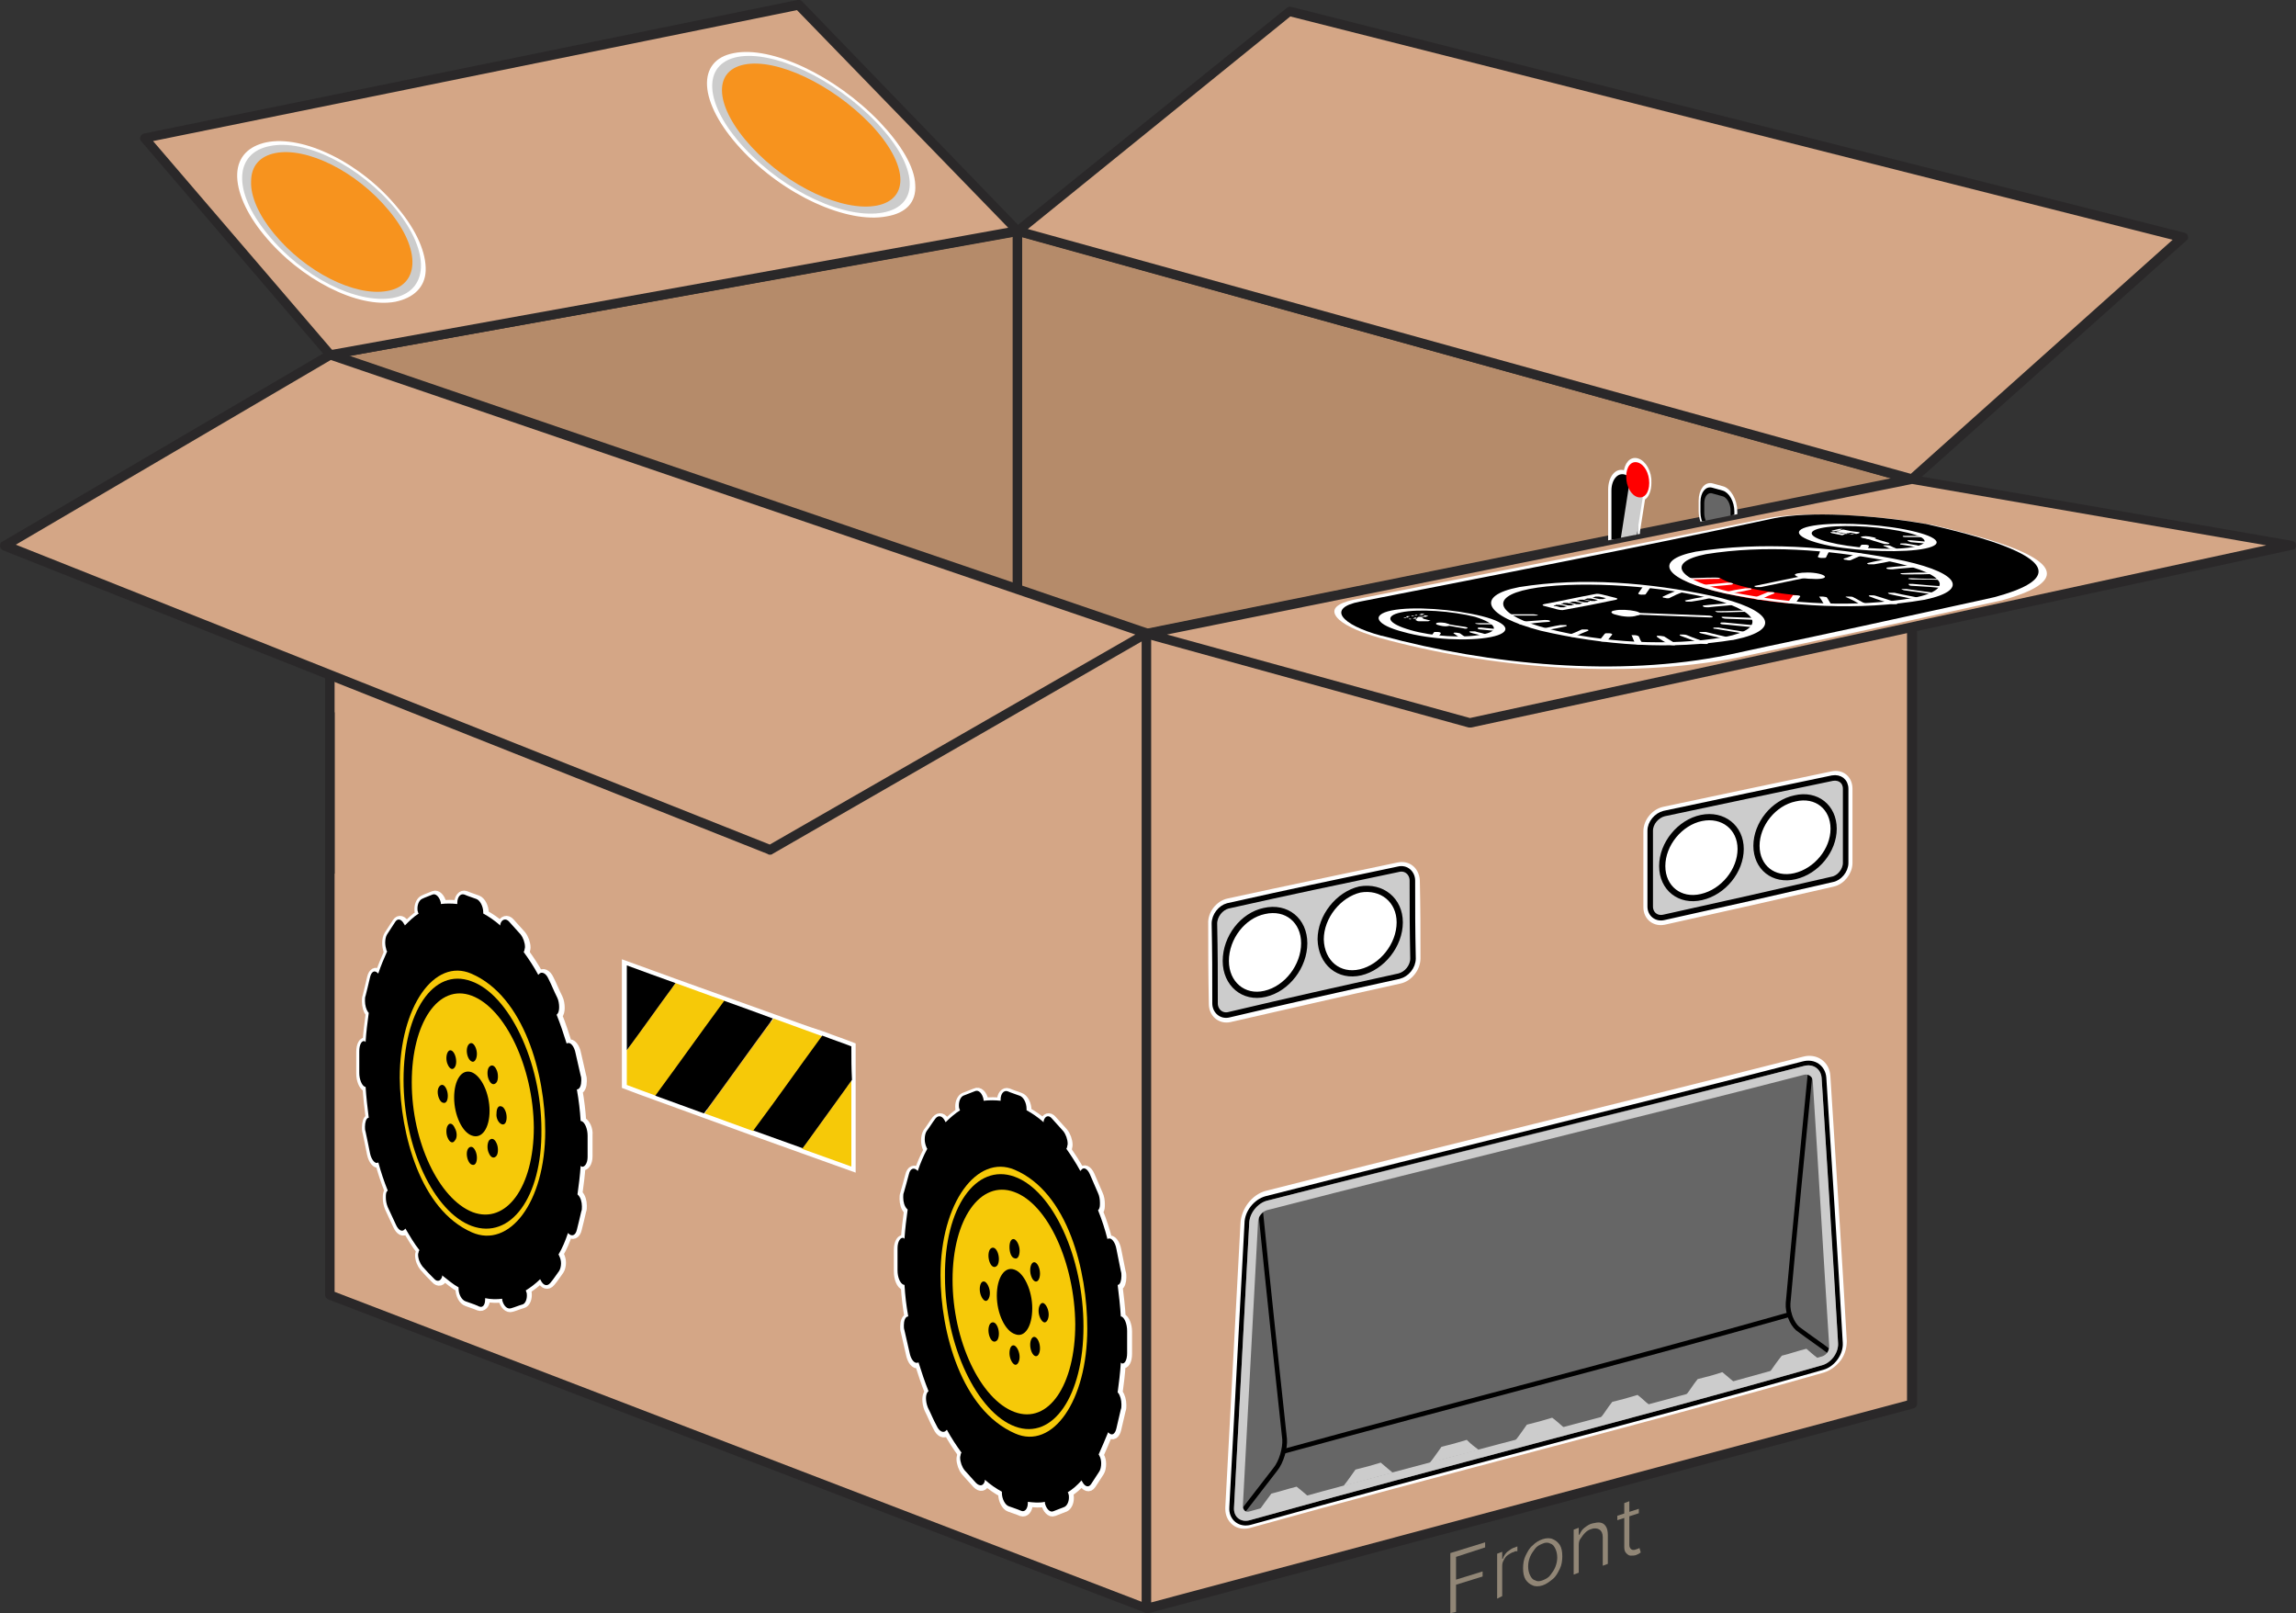 <?xml version="1.0" encoding="utf-8"?>
<!-- Generator: Adobe Illustrator 26.3.1, SVG Export Plug-In . SVG Version: 6.00 Build 0)  -->
<svg version="1.1" id="Layer_1" xmlns="http://www.w3.org/2000/svg" xmlns:xlink="http://www.w3.org/1999/xlink" x="0px" y="0px"
	 viewBox="0 0 363 255" style="enable-background:new 0 0 363 255;" xml:space="preserve">
<rect x="0" y="0" width="363" height="255" fill="#333333" stroke="none"/>
<style type="text/css">
	.st0{fill:none;}
	.st1{fill:none;stroke:#FFFFFF;stroke-width:0.959;stroke-miterlimit:10;}
	.st2{fill:#666666;}
	.st3{fill:none;stroke:#000000;stroke-width:0.693;stroke-linecap:square;stroke-linejoin:round;stroke-miterlimit:3;}
	.st4{fill:#666666;stroke:#000000;stroke-width:0.693;stroke-linecap:square;stroke-linejoin:round;stroke-miterlimit:3;}
	.st5{fill:none;stroke:#FFFFFF;stroke-miterlimit:10;}
	.st6{fill:#CCCCCC;}
	.st7{fill:#FF0000;}
	.st8{opacity:0.5;}
	.st9{fill:#EFDAB9;}
	.st10{fill:#D4A686;}
	.st11{fill:#2A2829;}
	.st12{fill:#B58B6A;}
	.st13{fill:none;stroke:#FFFFFF;stroke-width:1.359;stroke-miterlimit:10;}
	.st14{fill:#F6C908;}
	.st15{fill:none;stroke:#000000;stroke-width:0.873;stroke-miterlimit:10;}
	.st16{fill:#FFFFFF;stroke:#000000;stroke-width:0.981;stroke-miterlimit:10;}
	.st17{fill:none;stroke:#000000;stroke-width:1.489;stroke-linecap:round;stroke-linejoin:round;stroke-miterlimit:3;}
	.st18{fill:none;stroke:#000000;stroke-width:0.745;stroke-linecap:round;stroke-linejoin:round;stroke-miterlimit:3;}
	.st19{fill:#FFFFFF;}
	.st20{fill:#F7931E;}
</style>
<symbol  id="Front_Inside_3" viewBox="-0.4 -108 90 108">
	<rect x="-0.4" y="-108" class="st0" width="90" height="108"/>
</symbol>
<symbol  id="Front_Side_Inside" viewBox="0 -108 162 108">
	<rect y="-108" class="st0" width="162" height="108"/>
	<path class="st1" d="M137.4-37.9l-1,2.9c-0.1,0.3-0.5,0.6-0.8,0.7c0,0.1,0,0.2,0,0.3l-1,2.9c-0.1,0.4-0.4,0.6-0.8,0.7
		c0,0.1,0,0.2,0,0.3l-1,2.9c-0.1,0.4-0.5,0.6-0.8,0.7c0,0.1,0,0.2,0,0.3l-1,2.9c0,0,0,0.1-0.1,0.1c0.4,0.2,0.7,0.6,0.7,1
		c0,0.6-0.6,1.1-1.2,1.1h-0.3l0.4,8.5c0.6,0.4,1,1,1,1.8v1.2c0,1.2-1,2.1-2.1,2.1h-1.9c-1.2,0-2.1-1-2.1-2.1v-1.2
		c0-0.8,0.4-1.4,1-1.8l0.4-8.5h-0.3c-0.7,0-1.2-0.5-1.2-1.1c0-0.4,0.3-0.8,0.7-1c0,0-0.1-0.1-0.1-0.1l-1-2.9c0-0.1,0-0.2,0-0.3
		c0,0,0,0,0,0c-0.4-0.1-0.7-0.3-0.8-0.7l-1-2.9c0-0.1,0-0.2,0-0.3c0,0,0,0,0,0c-0.4-0.1-0.7-0.3-0.8-0.7l-1-2.9c0-0.1,0-0.2,0-0.3
		c0,0,0,0,0,0c-0.4-0.1-0.7-0.3-0.8-0.7l-1-2.9c0-0.1,0-0.2,0-0.3c0-0.1,0-0.3,0.1-0.4c0.1-0.2,0.4-0.3,0.6-0.3h16.7
		c0.2,0,0.5,0.1,0.6,0.3C137.5-38.4,137.5-38.1,137.4-37.9z"/>
	<g>
		<g>
			<path class="st2" d="M137.1-38c0.1-0.3-0.1-0.5-0.4-0.5H120c-0.3,0-0.4,0.2-0.4,0.5l1,2.9c0.1,0.3,0.4,0.5,0.7,0.5h14.1
				c0.3,0,0.6-0.2,0.7-0.5L137.1-38z"/>
			<path class="st3" d="M137.1-38c0.1-0.3-0.1-0.5-0.4-0.5H120c-0.3,0-0.4,0.2-0.4,0.5l1,2.9c0.1,0.3,0.4,0.5,0.7,0.5h14.1
				c0.3,0,0.6-0.2,0.7-0.5L137.1-38z"/>
		</g>
		<g>
			<path class="st2" d="M135.3-34.2c0.1-0.3-0.1-0.5-0.4-0.5h-13.1c-0.3,0-0.4,0.2-0.4,0.5l1,2.9c0.1,0.3,0.4,0.5,0.7,0.5h10.4
				c0.3,0,0.6-0.2,0.7-0.5L135.3-34.2z"/>
			<path class="st3" d="M135.3-34.2c0.1-0.3-0.1-0.5-0.4-0.5h-13.1c-0.3,0-0.4,0.2-0.4,0.5l1,2.9c0.1,0.3,0.4,0.5,0.7,0.5h10.4
				c0.3,0,0.6-0.2,0.7-0.5L135.3-34.2z"/>
		</g>
		<g>
			<path class="st2" d="M133.5-30.3c0.1-0.3-0.1-0.5-0.4-0.5h-9.4c-0.3,0-0.4,0.2-0.4,0.5l1,2.9c0.1,0.3,0.4,0.5,0.7,0.5h6.8
				c0.3,0,0.6-0.2,0.7-0.5L133.5-30.3z"/>
			<path class="st3" d="M133.5-30.3c0.1-0.3-0.1-0.5-0.4-0.5h-9.4c-0.3,0-0.4,0.2-0.4,0.5l1,2.9c0.1,0.3,0.4,0.5,0.7,0.5h6.8
				c0.3,0,0.6-0.2,0.7-0.5L133.5-30.3z"/>
		</g>
		<g>
			<path class="st2" d="M131.6-26.4c0.1-0.3-0.1-0.5-0.4-0.5h-5.8c-0.3,0-0.4,0.2-0.4,0.5l1,2.9c0.1,0.3,0.4,0.5,0.7,0.5h3.2
				c0.3,0,0.6-0.2,0.7-0.5L131.6-26.4z"/>
			<path class="st3" d="M131.6-26.4c0.1-0.3-0.1-0.5-0.4-0.5h-5.8c-0.3,0-0.4,0.2-0.4,0.5l1,2.9c0.1,0.3,0.4,0.5,0.7,0.5h3.2
				c0.3,0,0.6-0.2,0.7-0.5L131.6-26.4z"/>
		</g>
		<g>
			<path class="st2" d="M131.3-22.3c0-0.4-0.4-0.8-0.9-0.8h-4c-0.5,0-0.9,0.3-0.9,0.8s0.4,0.8,0.9,0.8h4
				C130.9-21.6,131.3-21.9,131.3-22.3z"/>
			<path class="st3" d="M131.3-22.3c0-0.4-0.4-0.8-0.9-0.8h-4c-0.5,0-0.9,0.3-0.9,0.8s0.4,0.8,0.9,0.8h4
				C130.9-21.6,131.3-21.9,131.3-22.3z"/>
		</g>
		<polygon class="st4" points="129.7,-21.6 127.1,-21.6 126.7,-12.5 130.1,-12.5 		"/>
		<g>
			<path class="st2" d="M131.1-10.9c0-1-0.8-1.8-1.8-1.8h-1.9c-1,0-1.8,0.8-1.8,1.8v1.2c0,1,0.8,1.8,1.8,1.8h1.9
				c1,0,1.8-0.8,1.8-1.8V-10.9z"/>
			<path class="st3" d="M131.1-10.9c0-1-0.8-1.8-1.8-1.8h-1.9c-1,0-1.8,0.8-1.8,1.8v1.2c0,1,0.8,1.8,1.8,1.8h1.9
				c1,0,1.8-0.8,1.8-1.8V-10.9z"/>
		</g>
	</g>
	<g>
		<path class="st5" d="M113.8-7c-1.1,0-2-0.8-2.1-1.9c-0.1,0-0.2,0-0.4,0c-1.3,0-2.4-1.1-2.4-2.4V-28c0-1.3,1.1-2.4,2.4-2.4
			c1.3,0,2.4,1.1,2.4,2.4v12.7l1,4.4c0.7,0.3,1.1,1.1,1.1,1.9C115.9-7.9,115-7,113.8-7z"/>
		<path d="M113.8-28c0-1.3-1.1-2.4-2.4-2.4s-2.4,1.1-2.4,2.4l0,16.7c0,1.3,1.1,2.4,2.4,2.4c1.3,0,2.4-1.1,2.4-2.4V-28z"/>
		<path class="st6" d="M111.4-21.1c-0.1,0-0.2,0-0.3,0c-0.7,0.2-1.2,0.9-1,1.6l2.4,10.7c0.2,0.7,0.9,1.2,1.6,1
			c0.7-0.2,1.2-0.9,1-1.6L112.7-20C112.6-20.6,112-21.1,111.4-21.1z"/>
		<path class="st7" d="M115.9-9.1c0-1.2-0.9-2.1-2.1-2.1c-1.2,0-2.1,0.9-2.1,2.1c0,1.2,0.9,2.1,2.1,2.1C115-7,115.9-7.9,115.9-9.1z"
			/>
	</g>
</symbol>
<g class="st8">
	<path class="st9" d="M229.3,255v-9.5l5.5-1.7v0.8l-4.6,1.5v3.6l4.2-1.3v0.8l-4.2,1.3v4.3L229.3,255z"/>
	<path class="st9" d="M236.7,252.7v-7.1l0.8-0.3v1.1l0.1,0c0.1-0.4,0.4-0.8,0.7-1.1c0.4-0.3,0.8-0.6,1.2-0.7c0.1,0,0.1,0,0.2-0.1
		c0.1,0,0.2,0,0.2-0.1v0.8c0,0-0.1,0-0.2,0c-0.1,0-0.2,0-0.3,0.1c-0.4,0.1-0.7,0.3-1,0.5c-0.3,0.2-0.5,0.5-0.7,0.9
		c-0.2,0.3-0.2,0.7-0.2,1v4.6L236.7,252.7z"/>
	<path class="st9" d="M243.9,250.6c-0.6,0.2-1.2,0.2-1.6,0c-0.5-0.2-0.8-0.5-1.1-0.9c-0.3-0.5-0.4-1.1-0.4-1.8c0-0.7,0.1-1.4,0.4-2
		c0.3-0.6,0.6-1.2,1.1-1.6c0.5-0.5,1-0.8,1.6-1c0.6-0.2,1.2-0.2,1.6,0c0.5,0.2,0.8,0.5,1.1,0.9c0.3,0.5,0.4,1.1,0.4,1.8
		c0,0.7-0.1,1.4-0.4,2c-0.3,0.6-0.6,1.2-1.1,1.6C245,250,244.5,250.4,243.9,250.6z M243.9,249.8c0.5-0.2,0.9-0.4,1.2-0.8
		c0.3-0.4,0.6-0.8,0.8-1.3c0.2-0.5,0.3-1,0.3-1.5s-0.1-1-0.3-1.4c-0.2-0.4-0.4-0.7-0.8-0.8c-0.3-0.2-0.8-0.2-1.2,0
		c-0.5,0.2-0.9,0.4-1.2,0.8s-0.6,0.8-0.8,1.3c-0.2,0.5-0.3,1-0.3,1.5s0.1,1,0.3,1.4c0.2,0.4,0.4,0.7,0.8,0.8
		C243,250,243.4,250,243.9,249.8z"/>
	<path class="st9" d="M249.6,244.2v4.4l-0.8,0.3v-7.1l0.8-0.3v1.1l0.1,0c0.2-0.4,0.4-0.8,0.8-1.1c0.4-0.3,0.8-0.6,1.3-0.7
		c0.5-0.1,0.9-0.2,1.3-0.1c0.4,0.1,0.6,0.3,0.8,0.6c0.2,0.3,0.3,0.8,0.3,1.3v4.6l-0.8,0.3v-4.5c0-0.6-0.2-1-0.5-1.2
		c-0.3-0.2-0.8-0.3-1.3-0.1c-0.4,0.1-0.7,0.3-1,0.6s-0.5,0.6-0.7,0.9C249.7,243.4,249.6,243.8,249.6,244.2z"/>
	<path class="st9" d="M259.1,238.5v0.7l-3.4,1.1v-0.7L259.1,238.5z M256.8,237.6l0.8-0.3v6.9c0,0.3,0.1,0.5,0.2,0.6
		c0.1,0.1,0.2,0.2,0.4,0.2c0.2,0,0.3,0,0.5-0.1c0.1,0,0.2-0.1,0.3-0.1c0.1,0,0.1-0.1,0.2-0.1l0.2,0.7c-0.1,0.1-0.2,0.1-0.3,0.2
		c-0.1,0.1-0.3,0.1-0.4,0.2c-0.3,0.1-0.6,0.1-0.9,0.1c-0.3,0-0.5-0.2-0.7-0.4s-0.3-0.5-0.3-0.9L256.8,237.6L256.8,237.6L256.8,237.6
		z"/>
</g>
<g>
	<g>
		<polygon class="st10" points="161,36.5 52.2,56.1 52.2,204.7 181.3,254.2 181.3,42.2 		"/>
		<path class="st11" d="M181.3,255c-0.1,0-0.2,0-0.3-0.1L51.9,205.4c-0.3-0.1-0.5-0.4-0.5-0.7V56.1c0-0.4,0.3-0.7,0.6-0.7
			l108.8-19.5c0.1,0,0.2,0,0.3,0l20.3,5.6c0.3,0.1,0.5,0.4,0.5,0.7v212.1c0,0.2-0.1,0.5-0.3,0.6C181.6,255,181.4,255,181.3,255z
			 M52.9,204.2l127.6,49V42.7l-19.6-5.4l-108,19.4V204.2z"/>
	</g>
	<g>
		<polygon class="st10" points="181.3,42.2 181.3,254.2 181.3,254.2 302.3,221.9 302.3,75.7 		"/>
		<path class="st11" d="M181.3,255c-0.1,0-0.2,0-0.3-0.1l0,0c-0.2-0.1-0.4-0.4-0.4-0.7V42.2c0-0.2,0.1-0.5,0.3-0.6
			c0.2-0.1,0.4-0.2,0.7-0.1l121,33.6c0.3,0.1,0.5,0.4,0.5,0.7v146.1c0,0.3-0.2,0.6-0.5,0.7l-121,32.4C181.4,255,181.3,255,181.3,255
			z M182,43.2v210.1l119.5-31.9v-145L182,43.2z"/>
	</g>
	<g>
		<polygon class="st12" points="160.9,36.5 160.9,36.5 160.9,93.2 181.2,100.2 302.2,75.7 302.2,75.7 		"/>
		<path class="st11" d="M181.2,100.9c-0.1,0-0.2,0-0.2,0l-20.3-7c-0.3-0.1-0.5-0.4-0.5-0.7V36.5c0-0.4,0.3-0.7,0.6-0.7
			c0.1,0,0.3,0,0.4,0L302.4,75c0.3,0.1,0.5,0.4,0.5,0.7c0,0.4-0.2,0.7-0.6,0.7l-121,24.4C181.3,100.9,181.3,100.9,181.2,100.9z
			 M161.6,92.7l19.6,6.7l117.8-23.8L161.6,37.5V92.7z"/>
	</g>
	<g>
		<polygon class="st10" points="302.3,75.7 345.1,37.5 203.9,1.8 160.9,36.5 		"/>
		<path class="st11" d="M302.3,76.5c-0.1,0-0.1,0-0.2,0L160.7,37.2c-0.3-0.1-0.5-0.3-0.5-0.6c-0.1-0.3,0-0.6,0.3-0.7l43-34.7
			c0.2-0.1,0.4-0.2,0.7-0.1l141.2,35.7c0.3,0.1,0.5,0.3,0.5,0.5c0.1,0.3,0,0.6-0.2,0.7l-42.8,38.2C302.6,76.4,302.5,76.5,302.3,76.5
			z M162.5,36.2l139.6,38.7l41.4-37L204,2.6L162.5,36.2z"/>
	</g>
	<g>
		<polygon class="st12" points="52.2,56 160.9,93.2 160.9,36.5 		"/>
		<path class="st11" d="M160.9,94c-0.1,0-0.2,0-0.2,0L51.9,56.7c-0.3-0.1-0.5-0.4-0.5-0.8c0-0.3,0.3-0.6,0.6-0.7l108.7-19.5
			c0.2,0,0.4,0,0.6,0.2c0.2,0.1,0.3,0.3,0.3,0.6v56.7c0,0.2-0.1,0.5-0.3,0.6C161.2,93.9,161,94,160.9,94z M55.1,56.3l105,35.9V37.4
			L55.1,56.3z"/>
	</g>
	<g>
		<defs>
			<polygon id="SVGID_1_" points="52.2,56 160.9,93.2 160.9,36.5 			"/>
		</defs>
		<clipPath id="SVGID_00000114754530228753772060000001946641932605370790_">
			<use xlink:href="#SVGID_1_"  style="overflow:visible;"/>
		</clipPath>
		
			<g transform="matrix(1 -1.490116e-08 0 1 0 -3.814697e-06)" style="clip-path:url(#SVGID_00000114754530228753772060000001946641932605370790_);">
			
				<use xlink:href="#Front_Inside_3"  width="90" height="108" id="XMLID_00000027589530386057067930000016705840698785595552_" x="-0.4" y="-108" transform="matrix(1.199 -0.217 0 -1.354 52.23 56.437)" style="overflow:visible;"/>
		</g>
	</g>
	<g>
		<line class="st0" x1="52.2" y1="112.6" x2="52.2" y2="138.1"/>
		<rect x="51.4" y="112.6" class="st11" width="1.5" height="25.5"/>
	</g>
	<g>
		<g id="XMLID_00000160871537623028820420000012548272304286036656_">
			<path class="st0" d="M181.2,253.7c-43-16.1-85.9-32.4-128.7-48.9c-0.3-49.5-0.3-99-0.5-148.6C95,70.7,137.9,85.4,181,100
				C181,151.2,181.1,202.5,181.2,253.7z"/>
			<g>
				<path class="st13" d="M92.1,177.3c0,0-0.1,0-0.1,0c-0.1-1.7-0.3-3.3-0.6-5c0,0,0.1,0,0.1,0c0.4-0.1,0.6-0.7,0.6-1.4
					c0-0.3,0-0.5-0.1-0.8c-0.3-1.4-0.5-2.1-0.8-3.5c-0.2-1.1-0.8-1.8-1.3-1.6c0,0-0.1,0-0.1,0.1c-0.5-1.6-1-3.1-1.6-4.6
					c0,0,0.1-0.1,0.1-0.1c0.2-0.2,0.3-0.6,0.3-1.1c0-0.5-0.1-1.1-0.3-1.5c-0.6-1.2-0.8-1.8-1.4-3c-0.4-0.9-1.1-1.2-1.5-0.7
					c0,0-0.1,0.1-0.1,0.1c-0.7-1.3-1.5-2.5-2.3-3.6c0-0.1,0-0.1,0.1-0.2c0-0.2,0.1-0.4,0.1-0.6c0-0.7-0.3-1.5-0.7-2
					c-0.7-0.8-1.1-1.2-1.8-2c-0.5-0.6-1.2-0.4-1.4,0.4c0,0.1,0,0.1,0,0.2c-0.9-0.8-1.8-1.4-2.7-1.9c0-0.1,0-0.1,0-0.2
					c0-0.9-0.5-1.9-1.1-2.1c-0.8-0.3-1.2-0.4-1.9-0.7c-0.6-0.2-1.1,0.4-1.1,1.3c0,0.1,0,0.1,0,0.2c-0.9-0.1-1.8-0.1-2.6,0
					c0-0.1,0-0.1,0-0.2c-0.2-0.9-0.8-1.5-1.3-1.3c-0.7,0.3-1.1,0.4-1.7,0.7c-0.4,0.2-0.7,0.8-0.7,1.5c0,0.2,0,0.4,0.1,0.6
					c0,0.1,0,0.1,0.1,0.2c-0.8,0.5-1.5,1.2-2.2,1.9c0-0.1,0-0.1-0.1-0.2c-0.4-0.8-1-1-1.4-0.4c-0.5,0.8-0.8,1.2-1.3,2
					c-0.2,0.3-0.3,0.8-0.3,1.3c0,0.4,0.1,0.9,0.2,1.2c0,0.1,0.1,0.1,0.1,0.2c-0.5,1.1-1,2.3-1.4,3.5c0,0-0.1-0.1-0.1-0.1
					c-0.5-0.5-1-0.2-1.2,0.7c-0.3,1.2-0.4,1.8-0.7,2.9c-0.1,0.2-0.1,0.5-0.1,0.8c0,0.7,0.2,1.4,0.5,1.8c0,0,0.1,0.1,0.1,0.1
					c-0.2,1.5-0.4,3-0.5,4.6c0,0-0.1,0-0.1-0.1c-0.5-0.2-0.9,0.5-0.9,1.6c0,1.4,0,2,0,3.4c0,1,0.4,2,0.9,2.2c0,0,0.1,0,0.1,0
					c0.1,1.6,0.3,3.3,0.5,4.9c0,0-0.1,0-0.1,0c-0.3,0.1-0.5,0.7-0.5,1.4c0,0.3,0,0.5,0.1,0.8c0.3,1.3,0.4,2,0.7,3.4
					c0.2,1,0.8,1.7,1.2,1.5c0,0,0.1,0,0.1-0.1c0.4,1.5,0.9,3,1.5,4.5c0,0-0.1,0.1-0.1,0.1c-0.2,0.2-0.2,0.6-0.2,1
					c0,0.5,0.1,1,0.3,1.5c0.5,1.1,0.8,1.7,1.3,2.8c0.4,0.9,1,1.2,1.4,0.7c0,0,0.1-0.1,0.1-0.1c0.7,1.2,1.4,2.4,2.2,3.4
					c0,0,0,0.1-0.1,0.2c0,0.2-0.1,0.3-0.1,0.5c0,0.7,0.3,1.4,0.7,1.9c0.7,0.8,1.1,1.2,1.8,1.9c0.5,0.6,1.1,0.4,1.3-0.3
					c0-0.1,0-0.1,0-0.2c0.9,0.7,1.7,1.4,2.6,1.9c0,0.1,0,0.1,0,0.2c0,0.9,0.5,1.8,1.1,2c0.8,0.3,1.2,0.4,1.9,0.7
					c0.6,0.2,1.1-0.3,1.1-1.2c0-0.1,0-0.1,0-0.2c0.9,0.2,1.8,0.2,2.7,0.1c0,0.1,0,0.1,0,0.2c0.2,0.9,0.8,1.5,1.4,1.3
					c0.7-0.2,1.1-0.4,1.8-0.6c0.4-0.1,0.7-0.7,0.7-1.4c0-0.2,0-0.4-0.1-0.6c0-0.1,0-0.1-0.1-0.2c0.8-0.5,1.6-1.1,2.3-1.8
					c0,0.1,0.1,0.1,0.1,0.2c0.4,0.8,1,1,1.5,0.4c0.6-0.7,0.8-1.1,1.4-1.9c0.2-0.3,0.3-0.8,0.3-1.2c0-0.4-0.1-0.8-0.3-1.2
					c0-0.1-0.1-0.1-0.1-0.2c0.6-1,1.1-2.2,1.5-3.4c0,0,0.1,0.1,0.1,0.1c0.5,0.5,1.1,0.3,1.3-0.6c0.3-1.1,0.4-1.7,0.7-2.9
					c0.1-0.2,0.1-0.5,0.1-0.8c0-0.7-0.2-1.4-0.6-1.8c0,0-0.1-0.1-0.1-0.1c0.2-1.4,0.4-3,0.5-4.5c0,0,0.1,0,0.1,0.1
					c0.5,0.2,1-0.5,1-1.5c0-1.4,0-2.1,0-3.4C93.1,178.5,92.6,177.5,92.1,177.3z"/>
				<path d="M76.7,205.4c0-0.1,0-0.1,0-0.2c0.9,0.2,1.8,0.2,2.7,0.1c0,0.1,0,0.1,0,0.2c0.2,0.9,0.8,1.5,1.4,1.3
					c0.7-0.2,1.1-0.4,1.8-0.6c0.4-0.1,0.7-0.7,0.7-1.4c0-0.2,0-0.4-0.1-0.6c0-0.1,0-0.1-0.1-0.2c0.8-0.5,1.6-1.1,2.3-1.8
					c0,0.1,0.1,0.1,0.1,0.2c0.4,0.8,1,1,1.5,0.4c0.6-0.7,0.8-1.1,1.4-1.9c0.2-0.3,0.3-0.8,0.3-1.2c0-0.4-0.1-0.8-0.3-1.2
					c0-0.1-0.1-0.1-0.1-0.2c0.6-1,1.1-2.2,1.5-3.4c0,0,0.1,0.1,0.1,0.1c0.5,0.5,1.1,0.3,1.3-0.6c0.3-1.1,0.4-1.7,0.7-2.9
					c0.1-0.2,0.1-0.5,0.1-0.8c0-0.7-0.2-1.4-0.6-1.8c0,0-0.1-0.1-0.1-0.1c0.2-1.4,0.4-3,0.5-4.5c0,0,0.1,0,0.1,0.1
					c0.5,0.2,1-0.5,1-1.5c0-1.4,0-2.1,0-3.4c0-1-0.4-2.1-1-2.3c0,0-0.1,0-0.1,0c-0.1-1.7-0.3-3.3-0.6-5c0,0,0.1,0,0.1,0
					c0.4-0.1,0.6-0.7,0.6-1.4c0-0.3,0-0.5-0.1-0.8c-0.3-1.4-0.5-2.1-0.8-3.5c-0.2-1.1-0.8-1.8-1.3-1.6c0,0-0.1,0-0.1,0.1
					c-0.5-1.6-1-3.1-1.6-4.6c0,0,0.1-0.1,0.1-0.1c0.2-0.2,0.3-0.6,0.3-1.1c0-0.5-0.1-1.1-0.3-1.5c-0.6-1.2-0.8-1.8-1.4-3
					c-0.4-0.9-1.1-1.2-1.5-0.7c0,0-0.1,0.1-0.1,0.1c-0.7-1.3-1.5-2.5-2.3-3.6c0-0.1,0-0.1,0.1-0.2c0-0.2,0.1-0.4,0.1-0.6
					c0-0.7-0.3-1.5-0.7-2c-0.7-0.8-1.1-1.2-1.8-2c-0.5-0.6-1.2-0.4-1.4,0.4c0,0.1,0,0.1,0,0.2c-0.9-0.8-1.8-1.4-2.7-1.9
					c0-0.1,0-0.1,0-0.2c0-0.9-0.5-1.9-1.1-2.1c-0.8-0.3-1.2-0.4-1.9-0.7c-0.6-0.2-1.1,0.4-1.1,1.3c0,0.1,0,0.1,0,0.2
					c-0.9-0.1-1.8-0.1-2.6,0c0-0.1,0-0.1,0-0.2c-0.2-0.9-0.8-1.5-1.3-1.3c-0.7,0.3-1.1,0.4-1.7,0.7c-0.4,0.2-0.7,0.8-0.7,1.5
					c0,0.2,0,0.4,0.1,0.6c0,0.1,0,0.1,0.1,0.2c-0.8,0.5-1.5,1.2-2.2,1.9c0-0.1,0-0.1-0.1-0.2c-0.4-0.8-1-1-1.4-0.4
					c-0.5,0.8-0.8,1.2-1.3,2c-0.2,0.3-0.3,0.8-0.3,1.3c0,0.4,0.1,0.9,0.2,1.2c0,0.1,0.1,0.1,0.1,0.2c-0.5,1.1-1,2.3-1.4,3.5
					c0,0-0.1-0.1-0.1-0.1c-0.5-0.5-1-0.2-1.2,0.7c-0.3,1.2-0.4,1.8-0.7,2.9c-0.1,0.2-0.1,0.5-0.1,0.8c0,0.7,0.2,1.4,0.5,1.8
					c0,0,0.1,0.1,0.1,0.1c-0.2,1.5-0.4,3-0.5,4.6c0,0-0.1,0-0.1-0.1c-0.5-0.2-0.9,0.5-0.9,1.6c0,1.4,0,2,0,3.4c0,1,0.4,2,0.9,2.2
					c0,0,0.1,0,0.1,0c0.1,1.6,0.3,3.3,0.5,4.9c0,0-0.1,0-0.1,0c-0.3,0.1-0.5,0.7-0.5,1.4c0,0.3,0,0.5,0.1,0.8c0.3,1.3,0.4,2,0.7,3.4
					c0.2,1,0.8,1.7,1.2,1.5c0,0,0.1,0,0.1-0.1c0.4,1.5,0.9,3,1.5,4.5c0,0-0.1,0.1-0.1,0.1c-0.2,0.2-0.2,0.6-0.2,1
					c0,0.5,0.1,1,0.3,1.5c0.5,1.1,0.8,1.7,1.3,2.8c0.4,0.9,1,1.2,1.4,0.7c0,0,0.1-0.1,0.1-0.1c0.7,1.2,1.4,2.4,2.2,3.4
					c0,0,0,0.1-0.1,0.2c0,0.2-0.1,0.3-0.1,0.5c0,0.7,0.3,1.4,0.7,1.9c0.7,0.8,1.1,1.2,1.8,1.9c0.5,0.6,1.1,0.4,1.3-0.3
					c0-0.1,0-0.1,0-0.2c0.9,0.7,1.7,1.4,2.6,1.9c0,0.1,0,0.1,0,0.2c0,0.9,0.5,1.8,1.1,2c0.8,0.3,1.2,0.4,1.9,0.7
					C76.3,206.9,76.7,206.3,76.7,205.4z"/>
				<path class="st14" d="M63.2,170.4c0-11.3,5.5-19,11.3-16.5c8.4,3.6,11.7,16,11.7,24.9c0,11.3-5.7,18.6-11.6,16
					C66.4,191.2,63.3,179.2,63.2,170.4z"/>
				<path d="M85.6,178.6c0-10.7-5.1-21.4-11.1-23.5c-6-2.2-10.7,4.9-10.7,15.6c0,10.7,4.8,20.9,10.8,23.1
					C80.7,196,85.7,189.3,85.6,178.6z M65.1,171.1c0-9.4,4.2-15.7,9.5-13.7s9.7,11.3,9.8,20.8c0,9.5-4.4,15.4-9.7,13.4
					C69.4,189.5,65.1,180.5,65.1,171.1z"/>
				<path d="M70.8,173.2c0-0.8-0.4-1.6-0.8-1.7s-0.8,0.4-0.8,1.1c0,0.8,0.4,1.6,0.8,1.7C70.5,174.5,70.8,174,70.8,173.2z"/>
				<path d="M71.9,166.7c-0.3-0.7-0.8-0.9-1.1-0.4c-0.3,0.5-0.3,1.4,0,2c0.3,0.7,0.8,0.9,1.1,0.4C72.2,168.3,72.2,167.4,71.9,166.7z
					"/>
				<path d="M74.6,167.8c0.4,0.2,0.8-0.4,0.8-1.2c0-0.8-0.4-1.6-0.8-1.7s-0.8,0.4-0.8,1.2C73.8,166.8,74.1,167.6,74.6,167.8z"/>
				<path d="M77.3,170.7c0.3,0.7,0.8,0.9,1.2,0.4c0.3-0.4,0.3-1.4,0-2c-0.3-0.7-0.8-0.9-1.2-0.4C77,169.1,77,170.1,77.3,170.7z"/>
				<path d="M77.4,175.6c0-2.8-1.3-5.5-2.8-6.1c-1.6-0.6-2.8,1.2-2.8,4c0,2.8,1.3,5.5,2.8,6C76.2,180.1,77.4,178.3,77.4,175.6z"/>
				<path d="M75.4,183c0-0.8-0.4-1.6-0.8-1.7s-0.8,0.3-0.8,1.1c0,0.8,0.4,1.6,0.8,1.7C75.1,184.3,75.4,183.8,75.4,183z"/>
				<path d="M71.9,178.3c-0.3-0.7-0.8-0.9-1.1-0.4c-0.3,0.4-0.3,1.4,0,2c0.3,0.7,0.8,0.9,1.1,0.4C72.3,179.9,72.3,179,71.9,178.3z"
					/>
				<path d="M79.3,177.7c0.5,0.2,0.8-0.3,0.8-1.1c0-0.8-0.4-1.6-0.8-1.7c-0.5-0.2-0.8,0.3-0.8,1.1C78.4,176.7,78.8,177.5,79.3,177.7
					z"/>
				<path d="M77.3,182.3c0.3,0.7,0.8,0.9,1.2,0.4c0.3-0.4,0.3-1.4,0-2c-0.3-0.7-0.8-0.9-1.2-0.4C77,180.8,77,181.7,77.3,182.3z"/>
			</g>
			<g>
				<path class="st13" d="M177.4,208.3c0,0-0.1,0-0.1,0c-0.1-1.7-0.3-3.4-0.5-5c0,0,0.1,0,0.1,0c0.3-0.1,0.5-0.7,0.5-1.4
					c0-0.3,0-0.6-0.1-0.8c-0.3-1.4-0.4-2.1-0.7-3.5c-0.2-1.1-0.8-1.8-1.3-1.6c0,0-0.1,0-0.1,0.1c-0.4-1.6-0.9-3.1-1.5-4.6
					c0,0,0.1-0.1,0.1-0.1c0.2-0.3,0.2-0.6,0.2-1.1c0-0.5-0.1-1.1-0.3-1.5c-0.5-1.2-0.8-1.8-1.3-3c-0.4-0.9-1-1.2-1.4-0.6
					c0,0-0.1,0.1-0.1,0.1c-0.7-1.3-1.5-2.5-2.2-3.5c0-0.1,0-0.1,0.1-0.2c0-0.2,0.1-0.4,0.1-0.6c0-0.7-0.3-1.5-0.7-2
					c-0.7-0.8-1.1-1.2-1.8-2c-0.5-0.6-1.1-0.4-1.3,0.4c0,0.1,0,0.1,0,0.2c-0.9-0.8-1.8-1.4-2.7-1.9c0-0.1,0-0.1,0-0.2
					c0-1-0.5-1.9-1.1-2.1c-0.8-0.3-1.2-0.4-1.9-0.7c-0.6-0.2-1.1,0.4-1.1,1.3c0,0.1,0,0.1,0,0.2c-0.9-0.1-1.8-0.1-2.7,0
					c0-0.1,0-0.1,0-0.2c-0.2-1-0.8-1.6-1.4-1.3c-0.7,0.3-1.1,0.4-1.8,0.7c-0.4,0.2-0.7,0.8-0.7,1.5c0,0.2,0,0.4,0.1,0.6
					c0,0.1,0,0.1,0.1,0.2c-0.8,0.5-1.6,1.2-2.3,1.9c0-0.1-0.1-0.1-0.1-0.2c-0.4-0.8-1-1-1.5-0.4c-0.6,0.8-0.8,1.2-1.4,2
					c-0.2,0.3-0.3,0.8-0.3,1.3c0,0.4,0.1,0.9,0.3,1.3c0,0.1,0.1,0.1,0.1,0.2c-0.6,1.1-1.1,2.3-1.5,3.5c0,0-0.1-0.1-0.1-0.1
					c-0.5-0.5-1.1-0.3-1.3,0.6c-0.3,1.2-0.5,1.8-0.8,2.9c-0.1,0.2-0.1,0.5-0.1,0.8c0,0.7,0.2,1.4,0.6,1.8c0,0,0.1,0.1,0.1,0.1
					c-0.2,1.5-0.4,3-0.5,4.6c0,0-0.1,0-0.1-0.1c-0.5-0.2-1,0.5-1,1.6c0,1.4,0,2.1,0,3.5c0,1.1,0.4,2.1,1,2.3c0,0,0.1,0,0.1,0
					c0.1,1.7,0.3,3.4,0.6,5c0,0-0.1,0-0.1,0c-0.4,0.1-0.6,0.7-0.6,1.4c0,0.3,0,0.5,0.1,0.8c0.3,1.4,0.5,2.1,0.8,3.5
					c0.2,1.1,0.8,1.8,1.3,1.6c0,0,0.1,0,0.1-0.1c0.5,1.6,1,3.1,1.6,4.6c0,0-0.1,0.1-0.1,0.1c-0.2,0.2-0.3,0.6-0.3,1
					c0,0.5,0.1,1,0.3,1.5c0.6,1.2,0.8,1.8,1.4,2.9c0.4,0.9,1.1,1.2,1.5,0.7c0,0,0.1-0.1,0.1-0.1c0.7,1.3,1.5,2.5,2.3,3.6
					c0,0.1,0,0.1-0.1,0.2c0,0.2-0.1,0.4-0.1,0.6c0,0.7,0.3,1.5,0.7,2c0.7,0.8,1.1,1.2,1.8,2c0.6,0.6,1.2,0.5,1.4-0.3
					c0-0.1,0-0.1,0-0.2c0.9,0.8,1.8,1.4,2.7,1.9c0,0.1,0,0.1,0,0.2c0,0.9,0.5,1.9,1.1,2.1c0.8,0.3,1.2,0.4,1.9,0.7
					c0.6,0.2,1.1-0.4,1.1-1.3c0-0.1,0-0.1,0-0.2c0.9,0.1,1.8,0.2,2.7,0c0,0.1,0,0.1,0,0.2c0.2,0.9,0.8,1.5,1.3,1.3
					c0.7-0.3,1.1-0.4,1.8-0.7c0.4-0.2,0.7-0.8,0.7-1.5c0-0.2,0-0.4-0.1-0.6c0-0.1,0-0.1-0.1-0.2c0.8-0.5,1.5-1.1,2.2-1.9
					c0,0.1,0,0.1,0.1,0.2c0.4,0.8,1,1,1.4,0.4c0.5-0.8,0.8-1.2,1.3-2c0.2-0.3,0.3-0.8,0.3-1.3c0-0.4-0.1-0.9-0.3-1.2
					c0-0.1-0.1-0.1-0.1-0.2c0.5-1.1,1-2.3,1.5-3.5c0,0,0.1,0.1,0.1,0.1c0.5,0.5,1,0.2,1.2-0.7c0.3-1.2,0.4-1.8,0.7-3
					c0.1-0.2,0.1-0.5,0.1-0.8c0-0.7-0.2-1.4-0.5-1.8c0,0-0.1-0.1-0.1-0.1c0.2-1.5,0.4-3,0.5-4.7c0,0,0.1,0,0.1,0.1
					c0.5,0.2,0.9-0.5,0.9-1.6c0-1.4,0-2.1,0-3.5C178.3,209.5,177.9,208.5,177.4,208.3z"/>
				<path d="M162.5,237.6c0-0.1,0-0.1,0-0.2c0.9,0.1,1.8,0.2,2.7,0c0,0.1,0,0.1,0,0.2c0.2,0.9,0.8,1.5,1.3,1.3
					c0.7-0.3,1.1-0.4,1.8-0.7c0.4-0.2,0.7-0.8,0.7-1.5c0-0.2,0-0.4-0.1-0.6c0-0.1,0-0.1-0.1-0.2c0.8-0.5,1.5-1.1,2.2-1.9
					c0,0.1,0,0.1,0.1,0.2c0.4,0.8,1,1,1.4,0.4c0.5-0.8,0.8-1.2,1.3-2c0.2-0.3,0.3-0.8,0.3-1.3c0-0.4-0.1-0.9-0.3-1.2
					c0-0.1-0.1-0.1-0.1-0.2c0.5-1.1,1-2.3,1.5-3.5c0,0,0.1,0.1,0.1,0.1c0.5,0.5,1,0.2,1.2-0.7c0.3-1.2,0.4-1.8,0.7-3
					c0.1-0.2,0.1-0.5,0.1-0.8c0-0.7-0.2-1.4-0.5-1.8c0,0-0.1-0.1-0.1-0.1c0.2-1.5,0.4-3,0.5-4.7c0,0,0.1,0,0.1,0.1
					c0.5,0.2,0.9-0.5,0.9-1.6c0-1.4,0-2.1,0-3.5c0-1.1-0.4-2.1-0.9-2.3c0,0-0.1,0-0.1,0c-0.1-1.7-0.3-3.4-0.5-5c0,0,0.1,0,0.1,0
					c0.3-0.1,0.5-0.7,0.5-1.4c0-0.3,0-0.5-0.1-0.8c-0.3-1.4-0.4-2.1-0.7-3.5c-0.2-1.1-0.8-1.8-1.3-1.6c0,0-0.1,0-0.1,0.1
					c-0.4-1.6-0.9-3.1-1.5-4.6c0,0,0.1-0.1,0.1-0.1c0.2-0.3,0.2-0.6,0.2-1.1c0-0.5-0.1-1.1-0.3-1.5c-0.5-1.2-0.8-1.8-1.3-3
					c-0.4-0.9-1-1.2-1.4-0.6c0,0-0.1,0.1-0.1,0.1c-0.7-1.3-1.5-2.5-2.2-3.5c0-0.1,0-0.1,0.1-0.2c0-0.2,0.1-0.4,0.1-0.6
					c0-0.7-0.3-1.5-0.7-2c-0.7-0.8-1.1-1.2-1.8-2c-0.5-0.6-1.1-0.4-1.3,0.4c0,0.1,0,0.1,0,0.2c-0.9-0.8-1.8-1.4-2.7-1.9
					c0-0.1,0-0.1,0-0.2c0-1-0.5-1.9-1.1-2.1c-0.8-0.3-1.2-0.4-1.9-0.7c-0.6-0.2-1.1,0.4-1.1,1.3c0,0.1,0,0.1,0,0.2
					c-0.9-0.1-1.8-0.1-2.7,0c0-0.1,0-0.1,0-0.2c-0.2-1-0.8-1.6-1.4-1.3c-0.7,0.3-1.1,0.4-1.8,0.7c-0.4,0.2-0.7,0.8-0.7,1.5
					c0,0.2,0,0.4,0.1,0.6c0,0.1,0,0.1,0.1,0.2c-0.8,0.5-1.6,1.2-2.3,1.9c0-0.1-0.1-0.1-0.1-0.2c-0.4-0.8-1-1-1.5-0.4
					c-0.6,0.8-0.8,1.2-1.4,2c-0.2,0.3-0.3,0.8-0.3,1.3c0,0.4,0.1,0.9,0.3,1.3c0,0.1,0.1,0.1,0.1,0.2c-0.6,1.1-1.1,2.3-1.5,3.5
					c0,0-0.1-0.1-0.1-0.1c-0.5-0.5-1.1-0.3-1.3,0.6c-0.3,1.2-0.5,1.8-0.8,2.9c-0.1,0.2-0.1,0.5-0.1,0.8c0,0.7,0.2,1.4,0.6,1.8
					c0,0,0.1,0.1,0.1,0.1c-0.2,1.5-0.4,3-0.5,4.6c0,0-0.1,0-0.1-0.1c-0.5-0.2-1,0.5-1,1.6c0,1.4,0,2.1,0,3.5c0,1.1,0.4,2.1,1,2.3
					c0,0,0.1,0,0.1,0c0.1,1.7,0.3,3.4,0.6,5c0,0-0.1,0-0.1,0c-0.4,0.1-0.6,0.7-0.6,1.4c0,0.3,0,0.5,0.1,0.8c0.3,1.4,0.5,2.1,0.8,3.5
					c0.2,1.1,0.8,1.8,1.3,1.6c0,0,0.1,0,0.1-0.1c0.5,1.6,1,3.1,1.6,4.6c0,0-0.1,0.1-0.1,0.1c-0.2,0.2-0.3,0.6-0.3,1
					c0,0.5,0.1,1,0.3,1.5c0.6,1.2,0.8,1.8,1.4,2.9c0.4,0.9,1.1,1.2,1.5,0.7c0,0,0.1-0.1,0.1-0.1c0.7,1.3,1.5,2.5,2.3,3.6
					c0,0.1,0,0.1-0.1,0.2c0,0.2-0.1,0.4-0.1,0.6c0,0.7,0.3,1.5,0.7,2c0.7,0.8,1.1,1.2,1.8,2c0.6,0.6,1.2,0.5,1.4-0.3
					c0-0.1,0-0.1,0-0.2c0.9,0.8,1.8,1.4,2.7,1.9c0,0.1,0,0.1,0,0.2c0,0.9,0.5,1.9,1.1,2.1c0.8,0.3,1.2,0.4,1.9,0.7
					C162,239.1,162.5,238.5,162.5,237.6z"/>
				<path class="st14" d="M148.7,201.6c0-11.5,5.8-19.2,11.7-16.7c8.5,3.6,11.5,16.1,11.5,25.1c0,11.5-5.5,19.2-11.4,16.6
					C152,222.9,148.7,210.6,148.7,201.6z"/>
				<path d="M171.3,209.7c0-10.9-4.8-21.5-10.9-23.7c-6.1-2.2-11.1,4.9-11,15.8c0,10.9,5.1,21.5,11.1,23.7
					C166.5,227.7,171.3,220.6,171.3,209.7z M150.6,202.3c0-9.6,4.4-15.8,9.7-13.9c5.4,1.9,9.6,11.3,9.7,20.9
					c0,9.6-4.2,15.9-9.6,13.9S150.6,211.9,150.6,202.3z"/>
				<path d="M156.5,204.4c0-0.8-0.4-1.6-0.8-1.8c-0.5-0.2-0.8,0.4-0.8,1.2c0,0.8,0.4,1.6,0.8,1.8S156.5,205.2,156.5,204.4z"/>
				<path d="M157.7,197.9c-0.3-0.7-0.8-0.9-1.2-0.4c-0.3,0.5-0.3,1.4,0,2.1c0.3,0.7,0.8,0.9,1.2,0.4
					C158,199.5,158,198.6,157.7,197.9z"/>
				<path d="M160.4,198.9c0.5,0.2,0.8-0.4,0.8-1.2c0-0.8-0.4-1.6-0.8-1.8c-0.5-0.2-0.8,0.4-0.8,1.2
					C159.6,198,159.9,198.8,160.4,198.9z"/>
				<path d="M163.1,201.9c0.3,0.7,0.8,0.9,1.1,0.4c0.3-0.5,0.3-1.4,0-2.1c-0.3-0.7-0.8-0.9-1.1-0.4
					C162.8,200.3,162.8,201.2,163.1,201.9z"/>
				<path d="M163.2,206.8c0-2.8-1.3-5.6-2.8-6.1c-1.6-0.6-2.8,1.3-2.8,4.1c0,2.8,1.3,5.6,2.9,6.1C162,211.5,163.2,209.7,163.2,206.8
					z"/>
				<path d="M161.2,214.5c0-0.8-0.4-1.6-0.8-1.8c-0.5-0.2-0.8,0.4-0.8,1.2c0,0.8,0.4,1.6,0.8,1.8S161.2,215.3,161.2,214.5z"/>
				<path d="M157.7,209.7c-0.3-0.7-0.8-0.9-1.2-0.4c-0.3,0.5-0.3,1.4,0,2.1c0.3,0.7,0.8,0.9,1.2,0.4
					C158,211.3,158,210.4,157.7,209.7z"/>
				<path d="M165,209c0.4,0.2,0.8-0.4,0.8-1.2c0-0.8-0.4-1.6-0.8-1.8c-0.4-0.2-0.8,0.4-0.8,1.2C164.2,208,164.6,208.8,165,209z"/>
				<path d="M163.1,213.7c0.3,0.7,0.8,0.9,1.1,0.4c0.3-0.5,0.3-1.4,0-2.1c-0.3-0.7-0.8-0.9-1.1-0.4
					C162.8,212.1,162.8,213,163.1,213.7z"/>
			</g>
			<g>
				<path class="st13" d="M122.3,161c-3.1-1.1-4.7-1.7-7.8-2.8c-3.1-1.1-4.7-1.7-7.8-2.8c-3.1-1.1-4.6-1.7-7.7-2.8c0,0,0,0,0,0
					c0,0,0,0,0,0c0,5.4,0,8.1,0,13.4c0,2.2,0,3.3,0,5.5c1.8,0.7,2.7,1,4.6,1.7c3.1,1.1,4.6,1.7,7.7,2.8c3.1,1.1,4.6,1.7,7.7,2.8
					c3.1,1.1,4.7,1.7,7.8,2.8c3.1,1.1,4.7,1.7,7.8,2.8c0-5.4,0-8.2,0-13.6c0-2.2,0-3.2,0-5.4c-1.8-0.7-2.8-1-4.6-1.7
					C126.9,162.7,125.4,162.1,122.3,161z"/>
				<path class="st14" d="M122.3,161c-4.4,6-6.6,9-10.9,15c3.1,1.1,4.6,1.7,7.7,2.8c4.4-6,6.6-9,10.9-15
					C126.9,162.7,125.4,162.1,122.3,161z"/>
				<path class="st14" d="M106.8,155.4c-3.1,4.3-4.6,6.4-7.7,10.6c0,2.2,0,3.3,0,5.5c1.8,0.7,2.7,1,4.6,1.7c4.3-6,6.5-9,10.9-15
					C111.4,157.1,109.9,156.5,106.8,155.4z"/>
				<path class="st14" d="M126.8,181.6c3.1,1.1,4.7,1.7,7.8,2.8c0-5.4,0-8.2,0-13.6C131.5,175.2,130,177.3,126.8,181.6z"/>
				<path d="M114.5,158.2c-4.4,6-6.5,9-10.9,15c3.1,1.1,4.6,1.7,7.7,2.8c4.4-6,6.5-9,10.9-15C119.2,159.9,117.6,159.3,114.5,158.2z"
					/>
				<path d="M99.1,152.6C99,152.6,99,152.6,99.1,152.6c0,5.4,0,8.1,0,13.4c3.1-4.2,4.6-6.4,7.7-10.6
					C103.7,154.3,102.1,153.7,99.1,152.6z"/>
				<path d="M134.6,165.4c-1.8-0.7-2.8-1-4.6-1.7c-4.4,6-6.5,9.1-10.9,15c3.1,1.1,4.7,1.7,7.8,2.8c3.1-4.3,4.7-6.5,7.8-10.8
					C134.6,168.7,134.6,167.6,134.6,165.4z"/>
			</g>
		</g>
	</g>
	<g>
		<g id="XMLID_00000059994621311742564610000004902780049301996691_">
			<path class="st0" d="M302.9,75.4c-47.5-11.9-94.6-25.4-141.7-39c14.3-11.6,28.8-22.9,43-34.5c46.8,12,93.6,24,140.4,35.9
				C330.7,50.2,316.7,62.7,302.9,75.4z"/>
		</g>
	</g>
	<g>
		<g id="XMLID_00000046325191090748792400000003646287816351461268_">
			<path class="st0" d="M302.1,220.8c-39.9,12-80.5,21.1-120.4,32.9c-0.3-51-0.5-102-0.8-153c40.4-8.1,80.8-16.8,121.2-24.8
				C302.1,124.2,302.1,172.5,302.1,220.8z"/>
			<g>
				<path class="st13" d="M221.1,137c-10.9,2.3-16.3,3.4-26.9,5.7c-1.4,0.3-2.6,1.8-2.5,3.3c0,5,0,7.6,0.1,12.7
					c0,1.5,1.2,2.5,2.6,2.2c10.6-2.4,16-3.7,26.9-6.1c1.4-0.3,2.6-1.8,2.6-3.3c0-4.9,0-7.4-0.1-12.3
					C223.7,137.6,222.5,136.7,221.1,137z"/>
				<g>
					<g>
						<path class="st6" d="M221.1,137.4c1.2-0.3,2.2,0.6,2.2,1.8c0,4.9,0,7.4,0.1,12.3c0,1.3-1,2.5-2.2,2.8
							c-10.9,2.4-16.3,3.6-26.9,6.1c-1.2,0.3-2.2-0.6-2.2-1.8c0-5.1,0-7.6-0.1-12.6c0-1.3,1-2.5,2.1-2.8
							C204.8,140.8,210.2,139.7,221.1,137.4z"/>
						<path class="st15" d="M221.1,137.4c1.2-0.3,2.2,0.6,2.2,1.8c0,4.9,0,7.4,0.1,12.3c0,1.3-1,2.5-2.2,2.8
							c-10.9,2.4-16.3,3.6-26.9,6.1c-1.2,0.3-2.2-0.6-2.2-1.8c0-5.1,0-7.6-0.1-12.6c0-1.3,1-2.5,2.1-2.8
							C204.8,140.8,210.2,139.7,221.1,137.4z"/>
					</g>
					<path class="st16" d="M206.2,149.1c0,3.6-2.7,7.2-6.2,8c-3.4,0.8-6.2-1.6-6.2-5.2c0-3.7,2.7-7.2,6.1-7.9
						C203.4,143.2,206.2,145.5,206.2,149.1z"/>
					<path class="st16" d="M221.3,145.8c0,3.6-2.8,7.1-6.2,7.9c-3.4,0.8-6.2-1.5-6.3-5.2c0-3.6,2.8-7.1,6.2-7.9
						C218.5,140,221.3,142.3,221.3,145.8z"/>
				</g>
			</g>
			<g>
				<path class="st13" d="M289.7,122.6c-10.5,2.2-15.8,3.3-26.6,5.6c-1.4,0.3-2.6,1.7-2.6,3.2c0,4.8,0,7.2,0,12
					c0,1.5,1.2,2.4,2.6,2.1c10.8-2.4,16.1-3.6,26.6-6c1.4-0.3,2.5-1.7,2.5-3.1c0-4.7,0-7,0-11.7
					C292.2,123.2,291.1,122.3,289.7,122.6z"/>
				<g>
					<g>
						<path class="st6" d="M289.7,123c1.2-0.2,2.1,0.5,2.1,1.7c0,4.7,0,7,0,11.7c0,1.2-1,2.4-2.1,2.6c-10.4,2.4-15.8,3.6-26.6,6
							c-1.2,0.3-2.2-0.5-2.2-1.7c0-4.8,0-7.2,0-12c0-1.2,1-2.4,2.2-2.7C273.9,126.3,279.2,125.2,289.7,123z"/>
						<path class="st15" d="M289.7,123c1.2-0.2,2.1,0.5,2.1,1.7c0,4.7,0,7,0,11.7c0,1.2-1,2.4-2.1,2.6c-10.4,2.4-15.8,3.6-26.6,6
							c-1.2,0.3-2.2-0.5-2.2-1.7c0-4.8,0-7.2,0-12c0-1.2,1-2.4,2.2-2.7C273.9,126.3,279.2,125.2,289.7,123z"/>
					</g>
					<path class="st16" d="M275.2,134.2c0,3.4-2.7,6.8-6.2,7.6c-3.4,0.8-6.2-1.4-6.2-4.9c0-3.5,2.8-6.9,6.2-7.6
						C272.4,128.6,275.2,130.8,275.2,134.2z"/>
					<path class="st16" d="M289.9,131c0,3.4-2.7,6.7-6.1,7.5c-3.4,0.8-6.1-1.4-6.1-4.8c0-3.4,2.7-6.8,6.1-7.5
						C287.2,125.4,289.9,127.6,289.9,131z"/>
				</g>
			</g>
			<g>
				<path class="st13" d="M291.3,212c-0.8-14-1.7-27.9-2.6-41.9c-0.1-1.8-1.7-2.9-3.5-2.4c-28.3,7.2-56.6,14-84.9,21.2
					c-1.9,0.5-3.4,2.5-3.5,4.5c-0.8,15-1.6,30-2.4,44.9c0,0.1,0,0.1,0,0.2c0,0.8,0.3,1.5,0.9,2c0.6,0.5,1.5,0.6,2.4,0.3
					c30.1-8.4,60.4-15.9,90.5-24.5c0.9-0.3,1.7-0.9,2.3-1.7C291,213.9,291.3,213,291.3,212z"/>
				<g>
					<path class="st17" d="M285.2,168.5c-28.3,7.3-56.6,14.1-84.9,21.3c-1.5,0.4-2.8,2-2.8,3.6c-0.8,15-1.6,30-2.4,44.9
						c-0.1,1.5,1.1,2.4,2.5,2c30.1-8.4,60.4-15.9,90.5-24.5c1.4-0.4,2.6-2,2.5-3.5c-0.8-14-1.7-27.9-2.6-41.9
						C287.9,169,286.7,168.1,285.2,168.5L285.2,168.5z"/>
					<path class="st2" d="M285.2,168.5c1.5-0.4,2.7,0.5,2.8,1.9c0.9,14,1.7,27.9,2.6,41.9c0.1,1.5-1,3.1-2.5,3.5
						c-30.1,8.6-60.4,16.1-90.5,24.5c-1.5,0.4-2.6-0.5-2.5-2c0.8-15,1.6-29.9,2.4-44.9c0.1-1.6,1.4-3.2,2.8-3.6
						C228.6,182.5,257,175.7,285.2,168.5z"/>
					<g>
						<path class="st18" d="M199.3,191.4c1.2,12,2.5,24.1,3.8,36.1c0.1,1.4-0.5,3.6-1.5,4.8c-2.1,2.7-3.1,4-5.1,6.6"/>
					</g>
					<g>
						<path class="st18" d="M286.2,169.5c-1.2,12.2-2.4,24.3-3.5,36.5c-0.1,1.5,0.6,3.2,1.5,4c2,1.5,3.1,2.2,5.1,3.7"/>
					</g>
					<path class="st18" d="M203,229.4c26.6-7.3,53.4-14.1,79.9-21.6"/>
					<g>
						<path class="st6" d="M206.8,236.5c-3.1,0.9-4.6,1.3-7.7,2.2c0.7-1,1.1-1.5,1.9-2.6c1.6-0.4,2.4-0.7,4-1.1
							C205.6,235.5,206,235.8,206.8,236.5z"/>
						<path class="st6" d="M220.2,232.8c-3.1,0.8-4.7,1.3-7.8,2.1c0.8-1,1.1-1.5,1.9-2.6c1.6-0.4,2.4-0.6,4-1.1
							C219.1,231.9,219.5,232.2,220.2,232.8z"/>
						<path class="st6" d="M233.8,229.2c-3.1,0.8-4.7,1.2-7.8,2.1c0.8-1,1.1-1.5,1.9-2.6c1.6-0.4,2.4-0.6,4-1.1
							C232.6,228.3,233,228.6,233.8,229.2z"/>
						<path class="st6" d="M247.3,225.7c-3.1,0.8-4.7,1.2-7.8,2.1c0.8-1,1.1-1.5,1.9-2.6c1.6-0.4,2.4-0.6,4-1.1
							C246.2,224.7,246.5,225,247.3,225.7z"/>
						<path class="st6" d="M260.8,222.1c-3.1,0.8-4.7,1.2-7.8,2.1c0.8-1,1.1-1.6,1.9-2.6c1.6-0.4,2.4-0.6,4-1.1
							C259.7,221.1,260,221.5,260.8,222.1z"/>
						<path class="st6" d="M274.2,218.5c-3.1,0.8-4.6,1.3-7.7,2.1c0.8-1,1.1-1.6,1.9-2.6c1.6-0.4,2.4-0.6,3.9-1.1
							C273,217.5,273.4,217.8,274.2,218.5z"/>
						<path class="st6" d="M287.4,214.7c-3,0.9-4.5,1.3-7.6,2.2c0.7-1,1.1-1.6,1.9-2.6c1.6-0.4,2.3-0.7,3.9-1.1
							C286.3,213.8,286.6,214.1,287.4,214.7z"/>
					</g>
					<path class="st6" d="M285.2,169.9c0.7-0.2,1.4,0.3,1.4,1c0.9,14,1.7,27.9,2.6,41.9c0,0.3-0.1,0.7-0.3,1
						c-0.2,0.3-0.5,0.5-0.8,0.6c-30.1,8.6-60.4,16.1-90.5,24.5c-0.3,0.1-0.6,0.1-0.8-0.1c-0.2-0.2-0.3-0.4-0.3-0.8
						c0.8-15,1.6-29.9,2.4-44.9c0-0.8,0.7-1.6,1.4-1.8C228.6,184,257,177.2,285.2,169.9 M285.2,168.5c-28.3,7.3-56.6,14.1-84.9,21.3
						c-1.5,0.4-2.8,2-2.8,3.6c-0.8,15-1.6,30-2.4,44.9c-0.1,1.5,1.1,2.4,2.5,2c30.1-8.4,60.4-15.9,90.5-24.5c1.4-0.4,2.6-2,2.5-3.5
						c-0.8-14-1.7-27.9-2.6-41.9C287.9,169,286.7,168.1,285.2,168.5L285.2,168.5z"/>
				</g>
			</g>
		</g>
	</g>
	<g>
		<polygon class="st10" points="362.3,86.1 302.3,75.7 181.3,100.2 232.4,114.3 		"/>
		<path class="st11" d="M232.4,115c-0.1,0-0.1,0-0.2,0l-51.1-14.1c-0.3-0.1-0.6-0.4-0.6-0.7c0-0.3,0.3-0.6,0.6-0.7l121-24.4
			c0.1,0,0.2,0,0.3,0l60,10.4c0.4,0.1,0.6,0.4,0.6,0.7c0,0.4-0.2,0.7-0.6,0.7L232.6,115C232.5,115,232.5,115,232.4,115z
			 M184.5,100.3l47.9,13.2l125.9-27.3l-56-9.7L184.5,100.3z"/>
	</g>
	<g>
		<g id="XMLID_00000183223454707769123230000016185311012903310509_">
			<path class="st0" d="M182.2,100c39.9-8.2,80.3-14.7,119.9-24.3c19.5,3.4,39.1,6.8,58.6,10.1c-42.4,10.4-85.2,19.3-127.9,28.3
				C215.9,109.6,199,104.9,182.2,100z"/>
			<g>
				<path class="st19" d="M214,94.8c21.8-4.3,43.7-8.5,65.5-12.9c2.6-0.5,6.7-0.7,11.5-0.5c4.8,0.2,9.8,0.7,14,1.5
					c0.1,0,0.1,0,0.2,0c4.8,1.2,30.7,6.6,11.3,12c-14,3.1-28,6.1-42,9.1c-18,3.4-39.1,1.6-56.5-3.2c-3.5-1-5.9-2.2-6.7-3.3
					C210.4,96.3,211.3,95.4,214,94.8z M303.9,83.1c-0.1,0-0.1,0-0.1,0c-3.6-0.7-7.9-1.1-12.1-1.3c-4.2-0.2-7.7,0-10,0.5
					c-21.9,4.5-43.8,8.8-65.7,13.1c-2.4,0.5-3.2,1.3-2.6,2.3c0.6,1,2.7,2,5.6,2.8c16.5,4.5,36.3,6.4,53.3,3c14-3,28-6,42-9
					C332.7,89.5,308.4,84.2,303.9,83.1L303.9,83.1z"/>
			</g>
			<path d="M215,95.1c-2.6,0.5-3.4,1.4-2.7,2.4c0.7,1,2.8,2.1,6.1,3c0,0,0.1,0,0.1,0c17,4.6,37.4,6.6,54.8,3c2.4-0.5,3.6-0.8,6-1.3
				l0,0l0,0l0,0l0,0c10-2.1,20.1-4.3,30.1-6.5l0,0l0,0l0,0l0,0c2.4-0.5,3.6-0.8,5.9-1.3c19-5.1-6.2-10.5-10.9-11.6
				c-0.1,0-0.1,0-0.1,0c-4-0.7-8.7-1.2-13-1.4c-4.3-0.2-8.2,0-10.7,0.5C258.7,86.6,236.9,90.8,215,95.1z"/>
			<g>
				<path class="st19" d="M272.7,100.7c-8.8,1.5-19.3,0.9-27.9-1.3c-8.1-2.1-9.6-5-3-6.3c6.6-1.3,19.2-0.7,27.8,1.3
					C278,96.4,279.7,99.3,272.7,100.7 M274.3,101.1c7.7-1.6,5.8-4.8-3.6-6.9c-9.9-2.1-20.5-3-30.5-1.4c-7.2,1.4-5.4,4.6,3.4,6.9
					C253.5,102,264.2,102.8,274.3,101.1L274.3,101.1z"/>
			</g>
			<g>
				<path class="st19" d="M237.6,97.1c0.1,0,0.1,0,0.2,0c1.8,0,2.7,0,4.6,0c0.3,0,0.6,0.1,0.7,0.1c0.1,0.1,0,0.1-0.3,0.1
					c-1.8,0-2.7,0-4.6,0c-0.3,0-0.6-0.1-0.7-0.1C237.5,97.2,237.5,97.1,237.6,97.1z"/>
			</g>
			<g>
				<path class="st19" d="M240.1,98.3c0,0,0.1,0,0.1,0c1.6-0.1,2.4-0.2,4-0.3c0.3,0,0.6,0,0.8,0.1c0.2,0.1,0.1,0.1-0.1,0.2
					c-1.6,0.1-2.4,0.2-4,0.4c-0.3,0-0.6,0-0.8-0.1C239.9,98.4,239.9,98.4,240.1,98.3z"/>
			</g>
			<g>
				<path class="st19" d="M243.6,99.4L243.6,99.4c1.2-0.2,1.9-0.4,3.1-0.6c0.2,0,0.6,0,0.8,0s0.3,0.1,0.1,0.2l0,0
					c-1.3,0.3-1.9,0.4-3.1,0.6c-0.2,0-0.6,0-0.8,0C243.4,99.6,243.4,99.5,243.6,99.4z"/>
			</g>
			<g>
				<path class="st19" d="M250.1,99.5c0.2,0,0.4,0,0.7,0c0.3,0,0.4,0.1,0.3,0.2c-0.8,0.3-1.2,0.5-2.1,0.9c-0.1,0.1-0.5,0.1-0.8,0
					c-0.3-0.1-0.4-0.1-0.3-0.2C248.8,100.1,249.2,99.9,250.1,99.5C250,99.5,250.1,99.5,250.1,99.5z"/>
			</g>
			<g>
				<path class="st19" d="M253.9,100.1c0.1,0,0.3,0,0.5,0c0.3,0,0.5,0.1,0.5,0.2c-0.3,0.4-0.5,0.6-0.8,1c-0.1,0.1-0.4,0.1-0.7,0.1
					c-0.3,0-0.5-0.1-0.5-0.2c0.3-0.4,0.5-0.6,0.8-1C253.8,100.1,253.9,100.1,253.9,100.1z"/>
			</g>
			<g>
				<path class="st19" d="M258,100.4c0.1,0,0.2,0,0.4,0c0.3,0,0.6,0.1,0.7,0.2c0.2,0.5,0.3,0.7,0.6,1.2c0,0.1-0.2,0.1-0.5,0.1
					c-0.3,0-0.6-0.1-0.7-0.2c-0.2-0.5-0.3-0.7-0.5-1.2C257.9,100.4,257.9,100.4,258,100.4z"/>
			</g>
			<g>
				<path class="st19" d="M262,100.5c0.1,0,0.1,0,0.3,0c0.3,0,0.7,0.1,0.8,0.1c0.8,0.5,1.1,0.7,1.9,1.2c0.1,0.1,0,0.1-0.3,0.2
					c-0.3,0-0.7-0.1-0.8-0.1c-0.8-0.5-1.2-0.7-1.9-1.2C261.9,100.5,261.9,100.5,262,100.5z"/>
			</g>
			<g>
				<path class="st19" d="M265.7,100.3c0,0,0.1,0,0.1,0c0.3,0,0.7,0,0.9,0.1c1.2,0.5,1.9,0.7,3.2,1.2c0.2,0.1,0.2,0.2-0.1,0.2
					c-0.3,0-0.7,0-0.9-0.1c-1.3-0.5-1.9-0.7-3.2-1.2C265.5,100.4,265.5,100.3,265.7,100.3z"/>
			</g>
			<g>
				<path class="st19" d="M268.8,99.9c0.2,0,0.6,0,0.9,0c1.6,0.4,2.5,0.6,4.2,1c0.3,0.1,0.3,0.2,0.1,0.2c-0.2,0-0.6,0-0.9,0
					c-1.7-0.4-2.6-0.6-4.2-1C268.6,100,268.6,99.9,268.8,99.9z"/>
			</g>
			<g>
				<path class="st19" d="M271,99.2c0.2,0,0.5,0,0.7,0c1.9,0.3,2.9,0.5,4.9,0.8c0.3,0.1,0.5,0.1,0.3,0.2c-0.1,0.1-0.5,0.1-0.8,0
					c-2-0.3-3-0.5-4.9-0.8C270.9,99.4,270.7,99.3,271,99.2C270.9,99.2,270.9,99.2,271,99.2z"/>
			</g>
			<g>
				<path class="st19" d="M272.1,98.4c0.1,0,0.3,0,0.6,0c2.1,0.2,3.1,0.3,5.2,0.5c0.3,0,0.6,0.1,0.5,0.2c0,0.1-0.4,0.1-0.7,0.1
					c-2.1-0.2-3.2-0.3-5.2-0.5c-0.3,0-0.6-0.1-0.5-0.2C272,98.5,272.1,98.4,272.1,98.4z"/>
			</g>
			<g>
				<path class="st19" d="M272.3,97.5c0.1,0,0.2,0,0.4,0c2.1,0.1,3.1,0.1,5.2,0.2c0.3,0,0.6,0.1,0.7,0.2c0,0.1-0.2,0.1-0.5,0.1
					c-2.1-0.1-3.1-0.1-5.2-0.2c-0.3,0-0.6-0.1-0.7-0.2C272.1,97.6,272.2,97.5,272.3,97.5z"/>
			</g>
			<g>
				<path class="st19" d="M271.3,96.6c0.1,0,0.1,0,0.3,0c1.9,0,2.9-0.1,4.8-0.1c0.3,0,0.7,0,0.8,0.1c0.1,0.1,0,0.1-0.3,0.1
					c-1.9,0-2.9,0.1-4.8,0.1c-0.3,0-0.7,0-0.8-0.1C271.1,96.7,271.2,96.6,271.3,96.6z"/>
			</g>
			<g>
				<path class="st19" d="M269.3,95.7c0,0,0.1,0,0.1,0c1.6-0.2,2.5-0.2,4.1-0.4c0.3,0,0.6,0,0.8,0.1c0.2,0.1,0.1,0.1-0.1,0.2
					c-1.7,0.2-2.5,0.2-4.1,0.4c-0.3,0-0.6,0-0.8-0.1C269.2,95.8,269.2,95.7,269.3,95.7z"/>
			</g>
			<g>
				<path class="st19" d="M266.5,94.9L266.5,94.9c1.3-0.3,1.9-0.4,3.2-0.6c0.2,0,0.6,0,0.8,0c0.3,0.1,0.3,0.1,0.1,0.2
					c-1.3,0.3-1.9,0.4-3.2,0.6c-0.2,0-0.6,0-0.8,0C266.4,95,266.3,94.9,266.5,94.9z"/>
			</g>
			<g>
				<path class="st19" d="M265,93.4c0.2,0,0.4,0,0.7,0c0.3,0,0.4,0.1,0.3,0.2c-0.8,0.3-1.2,0.5-2,0.9c-0.1,0.1-0.5,0.1-0.8,0
					c-0.3,0-0.4-0.1-0.3-0.2C263.8,93.9,264.2,93.7,265,93.4C265,93.4,265,93.4,265,93.4z"/>
			</g>
			<g>
				<path class="st19" d="M259.8,92.7c0.1,0,0.3,0,0.6,0c0.3,0,0.6,0.1,0.5,0.2c-0.3,0.4-0.4,0.6-0.7,1c0,0.1-0.3,0.1-0.7,0.1
					c-0.3,0-0.5-0.1-0.5-0.2c0.3-0.4,0.4-0.6,0.7-1C259.7,92.7,259.8,92.7,259.8,92.7z"/>
			</g>
			<path class="st19" d="M255.6,97.2c-1-0.2-1.1-0.6-0.3-0.7c0.8-0.2,2.3-0.1,3.2,0.1c1,0.2,1.1,0.6,0.3,0.7
				C258,97.6,256.6,97.5,255.6,97.2z"/>
			<g>
				<path class="st19" d="M256.6,96.8c0.1,0,0.2,0,0.4,0c5.2,0.2,7.8,0.3,13.1,0.5c0.3,0,0.6,0.1,0.7,0.2c0,0.1-0.2,0.1-0.5,0.1
					c-5.3-0.2-8-0.3-13.2-0.5c-0.3,0-0.6-0.1-0.6-0.2C256.4,96.9,256.5,96.9,256.6,96.8z"/>
			</g>
			<g>
				<path class="st19" d="M244.2,95.8c-0.4-0.1-0.4-0.2-0.1-0.3c3.2-0.6,4.9-1,8.1-1.6c0.3-0.1,0.8,0,1.2,0.1c0.8,0.2,1.2,0.3,2,0.5
					c0.4,0.1,0.4,0.2,0.1,0.3c-3.3,0.7-4.9,1-8.2,1.6c-0.3,0.1-0.8,0-1.2-0.1C245.3,96.1,245,96,244.2,95.8z"/>
			</g>
			<g>
				<g>
					<path d="M252,94.5c-0.2,0-0.2-0.1-0.1-0.1c0.1,0,0.2,0,0.3-0.1c0.1,0,0.4,0,0.6,0c0.4,0.1,0.5,0.1,0.9,0.2
						c0.2,0,0.2,0.1,0.1,0.1c-0.1,0-0.2,0-0.3,0.1c-0.1,0-0.4,0-0.6,0C252.5,94.6,252.3,94.6,252,94.5z"/>
				</g>
				<g>
					<path d="M250.7,94.8c-0.2,0-0.2-0.1-0.1-0.1c0.1,0,0.2,0,0.3-0.1c0.1,0,0.4,0,0.6,0c0.4,0.1,0.5,0.1,0.9,0.2
						c0.2,0,0.2,0.1,0.1,0.1c-0.1,0-0.2,0-0.3,0.1c-0.1,0-0.4,0-0.6,0C251.3,94.9,251.1,94.9,250.7,94.8z"/>
				</g>
				<g>
					<path d="M249.5,95c-0.2,0-0.2-0.1-0.1-0.1c0.1,0,0.2,0,0.3-0.1c0.1,0,0.4,0,0.6,0c0.4,0.1,0.5,0.1,0.9,0.2
						c0.2,0,0.2,0.1,0.1,0.1c-0.1,0-0.2,0-0.3,0.1c-0.1,0-0.4,0-0.6,0C250,95.1,249.9,95.1,249.5,95z"/>
				</g>
				<g>
					<path d="M248.3,95.3c-0.2,0-0.2-0.1-0.1-0.1c0.1,0,0.2,0,0.3-0.1c0.1,0,0.4,0,0.6,0c0.4,0.1,0.5,0.1,0.9,0.2
						c0.2,0,0.2,0.1,0.1,0.1c-0.1,0-0.2,0-0.3,0.1c-0.1,0-0.4,0-0.6,0C248.8,95.4,248.6,95.3,248.3,95.3z"/>
				</g>
				<g>
					<path d="M247,95.5c-0.2,0-0.2-0.1-0.1-0.1c0.1,0,0.2,0,0.3-0.1c0.1,0,0.4,0,0.6,0c0.4,0.1,0.5,0.1,0.9,0.2
						c0.2,0,0.2,0.1,0.1,0.1c-0.1,0-0.2,0-0.3,0.1c-0.1,0-0.4,0-0.6,0C247.6,95.6,247.4,95.6,247,95.5z"/>
				</g>
				<g>
					<path d="M245.8,95.8c-0.2,0-0.2-0.1-0.1-0.1c0.1,0,0.2,0,0.3-0.1c0.1,0,0.4,0,0.6,0c0.4,0.1,0.5,0.1,0.9,0.2
						c0.2,0,0.2,0.1,0.1,0.1c-0.1,0-0.2,0-0.3,0.1c-0.1,0-0.4,0-0.6,0C246.3,95.9,246.1,95.8,245.8,95.8z"/>
				</g>
			</g>
			<path class="st7" d="M272,91.4c1,0.6,2.6,1.1,4.8,1.6c2.2,0.5,4.7,0.8,7.3,1.1c-0.4,0.5-0.6,0.8-1,1.3c-3.7-0.3-7.3-0.9-10.4-1.6
				c-3.1-0.7-5.4-1.5-6.8-2.3C268.3,91.4,269.5,91.4,272,91.4z"/>
			<g>
				<path class="st19" d="M302.6,94.5c-9.4,1.6-19.4,1-28.8-0.9c-8.6-1.9-10.6-4.7-4.1-6c9.3-1.5,19.2-0.7,28.4,1
					c4.4,0.9,7.4,2,8.3,3.1C307.3,92.7,306,93.8,302.6,94.5 M304.3,94.8c7.6-1.6,5.1-4.6-5-6.5c-10.2-1.9-20.9-2.7-31.2-1.1
					c-7.1,1.4-4.9,4.5,4.6,6.6C282.9,95.9,293.9,96.6,304.3,94.8L304.3,94.8z"/>
			</g>
			<g>
				<path class="st19" d="M266.2,91.4c0.1,0,0.1,0,0.2,0c1.9,0,2.8-0.1,4.7-0.1c0.3,0,0.7,0,0.8,0.1c0.1,0.1,0,0.1-0.3,0.1
					c-1.9,0-2.8,0.1-4.7,0.1c-0.3,0-0.7,0-0.8-0.1C266,91.4,266.1,91.4,266.2,91.4z"/>
			</g>
			<g>
				<path class="st19" d="M268.9,92.5c0,0,0.1,0,0.1,0c1.6-0.2,2.4-0.2,4.1-0.4c0.3,0,0.6,0,0.8,0.1c0.2,0.1,0.1,0.1-0.1,0.2
					c-1.6,0.2-2.4,0.2-4.1,0.4c-0.3,0-0.6,0-0.8-0.1C268.7,92.6,268.8,92.6,268.9,92.5z"/>
			</g>
			<g>
				<path class="st19" d="M272.7,93.6L272.7,93.6c1.3-0.3,1.9-0.4,3.2-0.6c0.2,0,0.6,0,0.8,0s0.3,0.1,0.1,0.2l0,0
					c-1.3,0.3-1.9,0.4-3.2,0.6c-0.2,0-0.6,0-0.8,0C272.6,93.7,272.5,93.6,272.7,93.6z"/>
			</g>
			<g>
				<path class="st19" d="M279.5,93.6c0.2,0,0.5,0,0.7,0c0.3,0,0.4,0.1,0.3,0.2c-0.8,0.3-1.2,0.5-2,0.9c-0.1,0.1-0.5,0.1-0.8,0
					c-0.3,0-0.4-0.1-0.3-0.2C278.2,94.1,278.6,94,279.5,93.6C279.4,93.6,279.4,93.6,279.5,93.6z"/>
			</g>
			<g>
				<path class="st19" d="M283.5,94.1c0.1,0,0.3,0,0.6,0c0.3,0,0.6,0.1,0.5,0.2c-0.3,0.4-0.4,0.6-0.7,1c0,0.1-0.4,0.1-0.7,0.1
					c-0.3,0-0.6-0.1-0.5-0.2c0.3-0.4,0.4-0.6,0.7-1C283.4,94.1,283.4,94.1,283.5,94.1z"/>
			</g>
			<g>
				<path class="st19" d="M287.7,94.3c0.1,0,0.2,0,0.4,0c0.3,0,0.6,0.1,0.7,0.1c0.3,0.4,0.4,0.7,0.7,1.1c0,0.1-0.2,0.1-0.5,0.1
					s-0.7-0.1-0.7-0.2c-0.3-0.5-0.4-0.7-0.7-1.1C287.6,94.4,287.6,94.3,287.7,94.3z"/>
			</g>
			<g>
				<path class="st19" d="M291.9,94.3c0.1,0,0.2,0,0.3,0c0.3,0,0.7,0,0.8,0.1c0.8,0.4,1.2,0.7,2.1,1.1c0.1,0.1,0,0.1-0.3,0.1
					c-0.3,0-0.7,0-0.8-0.1c-0.8-0.5-1.2-0.7-2.1-1.1C291.7,94.4,291.7,94.4,291.9,94.3z"/>
			</g>
			<g>
				<path class="st19" d="M295.6,94.1c0,0,0.1,0,0.1,0c0.3,0,0.7,0,0.9,0.1c1.3,0.4,2,0.6,3.3,1.1c0.2,0.1,0.2,0.1-0.1,0.2
					c-0.3,0-0.7,0-0.9-0.1c-1.3-0.4-2-0.6-3.3-1.1C295.4,94.2,295.4,94.2,295.6,94.1z"/>
			</g>
			<g>
				<path class="st19" d="M298.6,93.7c0.2,0,0.6,0,0.9,0c1.7,0.4,2.6,0.5,4.3,0.9c0.3,0.1,0.4,0.1,0.1,0.2c-0.2,0-0.6,0-0.9,0
					c-1.8-0.4-2.6-0.5-4.3-0.9C298.5,93.8,298.4,93.7,298.6,93.7z"/>
			</g>
			<g>
				<path class="st19" d="M300.7,93.1c0.2,0,0.5,0,0.7,0c2,0.3,3,0.4,5,0.7c0.3,0,0.5,0.1,0.4,0.2c-0.1,0.1-0.5,0.1-0.8,0
					c-2-0.3-3-0.4-5-0.7C300.7,93.2,300.5,93.1,300.7,93.1C300.7,93.1,300.7,93.1,300.7,93.1z"/>
			</g>
			<g>
				<path class="st19" d="M301.8,92.3c0.1,0,0.3,0,0.6,0c2.1,0.2,3.2,0.3,5.3,0.4c0.3,0,0.6,0.1,0.6,0.2c0,0.1-0.3,0.1-0.7,0.1
					c-2.1-0.2-3.2-0.3-5.3-0.4c-0.3,0-0.6-0.1-0.5-0.2C301.7,92.3,301.8,92.3,301.8,92.3z"/>
			</g>
			<g>
				<path class="st19" d="M301.8,91.4c0.1,0,0.2,0,0.4,0c2.1,0.1,3.1,0.1,5.2,0.1c0.3,0,0.7,0.1,0.7,0.1c0.1,0.1-0.2,0.1-0.5,0.1
					c-2.1-0.1-3.2-0.1-5.2-0.1c-0.3,0-0.7-0.1-0.7-0.1C301.6,91.5,301.7,91.5,301.8,91.4z"/>
			</g>
			<g>
				<path class="st19" d="M300.6,90.6c0.1,0,0.1,0,0.2,0c1.9-0.1,2.9-0.1,4.8-0.1c0.3,0,0.7,0,0.8,0.1c0.1,0.1,0,0.1-0.3,0.1
					c-1.9,0.1-2.9,0.1-4.8,0.1c-0.3,0-0.7,0-0.8-0.1C300.4,90.6,300.5,90.6,300.6,90.6z"/>
			</g>
			<g>
				<path class="st19" d="M298.4,89.7c0,0,0.1,0,0.1,0c1.6-0.2,2.4-0.2,4-0.4c0.3,0,0.6,0,0.9,0.1c0.2,0.1,0.2,0.1-0.1,0.2
					c-1.6,0.2-2.4,0.2-4.1,0.4c-0.3,0-0.6,0-0.9-0.1C298.2,89.8,298.2,89.8,298.4,89.7z"/>
			</g>
			<g>
				<path class="st19" d="M295.3,89L295.3,89c1.2-0.3,1.8-0.4,3-0.6c0.2,0,0.6,0,0.9,0c0.3,0.1,0.3,0.1,0.1,0.2
					c-1.2,0.3-1.8,0.4-3,0.6c-0.2,0-0.6,0-0.9,0C295.2,89.1,295.1,89,295.3,89z"/>
			</g>
			<g>
				<path class="st19" d="M293.4,87.5c0.2,0,0.4,0,0.7,0c0.3,0,0.5,0.1,0.4,0.2c-0.7,0.3-1.1,0.5-1.8,0.8c-0.1,0.1-0.5,0.1-0.8,0
					c-0.3,0-0.5-0.1-0.4-0.2C292.3,88.1,292.6,87.9,293.4,87.5C293.4,87.5,293.4,87.5,293.4,87.5z"/>
			</g>
			<g>
				<path class="st19" d="M288,86.9c0.1,0,0.3,0,0.6,0c0.3,0,0.6,0.1,0.6,0.2c-0.2,0.4-0.3,0.6-0.5,1c0,0.1-0.3,0.1-0.7,0.1
					c-0.3,0-0.6-0.1-0.6-0.2c0.2-0.4,0.3-0.6,0.4-1C287.9,87,287.9,87,288,86.9z"/>
			</g>
			<path class="st19" d="M285.8,90.5c1.3,0,2.5,0.3,2.7,0.6c0.2,0.3-0.7,0.5-2,0.4c-1.3,0-2.5-0.3-2.7-0.6
				C283.6,90.7,284.5,90.5,285.8,90.5z"/>
			<g>
				<path class="st19" d="M277.5,92.6c3.3-0.7,4.9-1,8.2-1.7c0.2,0,0.6,0,0.8,0c0.3,0.1,0.3,0.1,0.1,0.2c-3.3,0.7-4.9,1-8.2,1.7
					c-0.2,0-0.6,0-0.8,0C277.3,92.7,277.3,92.6,277.5,92.6z"/>
			</g>
			<g>
				<path class="st19" d="M300.5,85.9c0.2,0,0.6,0,0.8,0c0.7,0.1,1.1,0.2,1.8,0.3c0.3,0.1,0.4,0.1,0.2,0.2c-0.2,0-0.6,0-0.8,0
					c-0.7-0.1-1.1-0.2-1.8-0.3C300.4,86.1,300.3,86,300.5,85.9z"/>
			</g>
			<g>
				<path class="st19" d="M301.6,85.4c0.1,0,0.3,0,0.5,0c0.9,0.1,1.3,0.1,2.2,0.2c0.3,0,0.6,0.1,0.6,0.2c0,0.1-0.3,0.1-0.6,0.1
					c-0.9-0.1-1.3-0.1-2.2-0.2C301.8,85.6,301.5,85.5,301.6,85.4C301.5,85.4,301.6,85.4,301.6,85.4z"/>
			</g>
			<g>
				<path class="st19" d="M300.9,84.7c0.1,0,0.1,0,0.2,0c0.8,0,1.2,0,1.9,0c0.3,0,0.7,0,0.8,0.1c0.2,0.1,0,0.1-0.3,0.1
					c-0.8,0-1.2,0-1.9,0c-0.3,0-0.7,0-0.8-0.1C300.8,84.8,300.8,84.8,300.9,84.7z"/>
			</g>
			<g>
				<path class="st19" d="M294.4,86.1c0.1,0,0.3,0,0.5,0c0.3,0,0.6,0.1,0.6,0.2c-0.1,0.2-0.1,0.2-0.2,0.4c0,0.1-0.3,0.1-0.7,0.1
					c-0.3,0-0.6-0.1-0.6-0.2c0.1-0.2,0.1-0.2,0.2-0.4C294.4,86.1,294.4,86.1,294.4,86.1z"/>
			</g>
			<g>
				<path class="st19" d="M297.9,86.2c0.1,0,0.1,0,0.2,0c0.3,0,0.7,0,0.8,0.1c0.4,0.2,0.6,0.3,0.9,0.4c0.1,0.1,0,0.1-0.3,0.1
					c-0.3,0-0.7,0-0.8-0.1c-0.4-0.2-0.6-0.3-0.9-0.4C297.7,86.2,297.7,86.2,297.9,86.2z"/>
			</g>
			<path class="st19" d="M294.2,84.9c0-0.1,0.6-0.2,1.3-0.1c0.6,0.1,1.1,0.2,1.1,0.3c0,0.1-0.6,0.2-1.3,0.1
				C294.7,85.1,294.2,85,294.2,84.9z"/>
			<g>
				<path class="st19" d="M294.9,84.9c0,0,0.1,0,0.1,0c0.3,0,0.6,0,0.9,0.1c1.1,0.3,1.6,0.5,2.7,0.8c0.2,0.1,0.2,0.1-0.1,0.2
					c-0.3,0-0.6,0-0.9-0.1c-1.1-0.3-1.6-0.5-2.6-0.8C294.8,84.9,294.7,84.9,294.9,84.9z"/>
			</g>
			<g>
				<g>
					<path class="st19" d="M302.8,86.4c-2.7,0.6-8.2,0.4-12.3-0.4s-5.3-1.9-2.7-2.5c2.6-0.6,8.2-0.4,12.4,0.4c2,0.4,3.4,0.8,3.9,1.3
						C304.6,85.7,304.1,86.1,302.8,86.4 M304.4,86.7c3.3-0.7,1.9-2-3.2-3c-5.1-1-11.9-1.2-15.1-0.5c0,0,0,0,0,0
						c-3.2,0.7-1.7,2.1,3.3,3.1C294.4,87.2,301.1,87.4,304.4,86.7L304.4,86.7z"/>
				</g>
			</g>
			<g>
				<path class="st19" d="M232.4,99.8c0.2,0,0.5,0,0.8,0c0.6,0.2,0.9,0.2,1.5,0.4c0.2,0.1,0.3,0.1,0.1,0.2c-0.2,0-0.5,0-0.8,0
					c-0.6-0.2-0.9-0.2-1.5-0.4C232.3,99.9,232.2,99.9,232.4,99.8z"/>
			</g>
			<g>
				<path class="st19" d="M229.9,100c0.1,0,0.1,0,0.2,0c0.3,0,0.6,0.1,0.7,0.1c0.3,0.2,0.4,0.3,0.7,0.5c0.1,0.1,0,0.1-0.3,0.1
					c-0.3,0-0.6-0.1-0.7-0.1c-0.3-0.2-0.4-0.3-0.7-0.5C229.7,100.1,229.8,100.1,229.9,100z"/>
			</g>
			<g>
				<path class="st19" d="M226.8,99.9c0.1,0,0.3,0,0.5,0c0.3,0,0.5,0.1,0.5,0.2c-0.1,0.2-0.2,0.3-0.3,0.4c0,0.1-0.3,0.1-0.6,0.1
					c-0.3,0-0.5-0.1-0.5-0.2c0.1-0.2,0.2-0.3,0.3-0.4C226.7,99.9,226.7,99.9,226.8,99.9z"/>
			</g>
			<g>
				<path class="st19" d="M233.4,98.5c0.1,0,0.1,0,0.2,0c0.7,0,1.1,0,1.9,0c0.3,0,0.6,0.1,0.7,0.1c0.1,0.1,0,0.1-0.3,0.1
					c-0.7,0-1.1,0-1.9,0c-0.3,0-0.6-0.1-0.7-0.1C233.2,98.6,233.2,98.5,233.4,98.5z"/>
			</g>
			<g>
				<path class="st19" d="M233.7,99.2c0.1,0,0.3,0,0.5,0c0.8,0.1,1.2,0.1,2,0.2c0.3,0,0.5,0.1,0.5,0.2c-0.1,0.1-0.3,0.1-0.6,0.1
					c-0.8-0.1-1.2-0.1-2-0.2c-0.3,0-0.5-0.1-0.5-0.2C233.6,99.3,233.7,99.3,233.7,99.2z"/>
			</g>
			<path class="st19" d="M227.7,98.4c-0.5,0-0.8,0.1-0.6,0.3c0.2,0.1,0.9,0.3,1.4,0.3c0.5,0,0.8-0.1,0.6-0.3
				C228.8,98.5,228.2,98.4,227.7,98.4z"/>
			<g>
				<path class="st19" d="M227.6,98.5c0.2,0,0.4,0,0.6,0c1.4,0.3,2.1,0.4,3.5,0.6c0.3,0.1,0.4,0.1,0.3,0.2c-0.1,0.1-0.4,0.1-0.7,0
					c-1.4-0.2-2.1-0.4-3.5-0.6C227.6,98.7,227.4,98.6,227.6,98.5C227.6,98.5,227.6,98.5,227.6,98.5z"/>
			</g>
			<g>
				<g>
					<path class="st19" d="M234.3,100.3c-2.9,0.6-7.9,0.3-11.3-0.7c-3.5-1-4.3-2.2-1.5-2.8c2.8-0.6,8.1-0.2,11.7,0.7
						C236.7,98.6,237.2,99.8,234.3,100.3 M235.7,100.7c3.5-0.7,3-2.2-1.4-3.3c-4.4-1.1-10.9-1.6-14.3-0.9c0,0,0,0,0,0
						c-3.4,0.7-2.4,2.3,1.9,3.4C226.1,101.1,232.2,101.4,235.7,100.7L235.7,100.7z"/>
				</g>
			</g>
			<g>
				<g>
					<g>
						<path class="st19" d="M289.9,84C289.8,84,289.8,84,289.9,84c-0.2,0-0.2,0-0.3-0.1c0,0-0.1,0-0.1,0c0,0,0,0,0,0
							c0.5-0.1,0.8-0.2,1.3-0.3c0,0,0,0,0.1,0c0,0,0.1,0,0.1,0c0.1,0,0.1,0,0.2,0c0,0,0.1,0,0.1,0c0,0,0,0,0,0
							C290.7,83.9,290.5,83.9,289.9,84C289.9,84,289.9,84,289.9,84z M291.2,84.6c-0.6-0.1-0.9-0.2-1.5-0.3c-0.1,0-0.2-0.1-0.3-0.1
							c0,0,0-0.1,0.1-0.1c0.1,0,0.2,0,0.4,0c0.2,0,0.3,0,0.4,0c0.1,0,0.1,0,0.2,0c0.1,0,0.2,0,0.2,0c0.1,0,0.1,0,0.2,0c0,0,0,0,0,0
							c-0.3-0.1-0.4-0.1-0.7-0.1c0.5-0.1,0.7-0.2,1.2-0.3c0.9,0.2,1.4,0.3,2.4,0.4c0.1,0,0.2,0,0.2,0.1c0,0,0,0-0.1,0.1
							c-0.3,0.1-0.4,0.1-0.7,0.1c-0.1,0-0.2,0-0.3,0c-0.1,0-0.3,0-0.4,0c-0.5-0.1-0.8-0.1-1.3-0.2c0,0,0,0,0,0c-0.1,0-0.2,0-0.4,0
							c-0.2,0-0.4,0-0.5-0.1c-0.1,0-0.1,0-0.2,0c0,0-0.1,0-0.1,0c-0.1,0-0.1,0-0.1,0c0,0,0,0,0,0c0,0,0,0,0.1,0
							c0.4,0.1,0.6,0.1,1.1,0.2c0.1,0,0.2,0,0.3,0c0.1,0,0.2,0,0.3,0c0.2,0,0.2,0,0.4,0.1c0.2,0,0.2,0,0.4,0c0,0,0.1,0,0.1,0
							c0,0,0,0,0.1,0c0,0,0,0,0,0c0,0,0,0,0,0c0,0,0,0-0.1,0c-0.4,0-0.5,0-0.9,0C291.4,84.6,291.3,84.6,291.2,84.6L291.2,84.6z
							 M292.8,84.5c0.3-0.1,0.4-0.1,0.7-0.1c-0.3-0.1-0.5-0.1-0.9-0.2c-0.3,0.1-0.4,0.1-0.7,0.1C292.3,84.4,292.5,84.4,292.8,84.5z"
							/>
					</g>
				</g>
			</g>
			<g>
				<g>
					<g>
						<path class="st19" d="M225.5,97.3C225.5,97.3,225.5,97.3,225.5,97.3c0.2,0,0.2,0,0.3,0.1c0,0,0,0,0,0c0,0,0,0,0,0
							c0,0,0,0-0.1,0c-0.1,0-0.1,0-0.1,0c0,0,0,0,0,0c0,0,0,0-0.1,0.1c0,0,0,0-0.1,0c-0.1,0-0.1,0-0.2,0c-0.1,0-0.2,0-0.3,0
							c-0.1,0-0.3-0.1-0.5-0.1c0,0,0,0,0.1,0c0.1,0,0.2,0,0.3,0c0.1,0,0.3,0,0.3,0c0,0,0-0.1,0.1-0.1c0,0,0.1,0,0.2-0.1
							C225.3,97.3,225.4,97.3,225.5,97.3C225.4,97.3,225.4,97.3,225.5,97.3z M222.2,97.7C222.2,97.7,222.2,97.7,222.2,97.7
							c-0.2,0-0.2,0-0.3-0.1c0,0,0,0,0,0c0,0,0,0,0,0c0,0,0,0,0.1,0c0.1,0,0.2,0,0.3,0c0.1,0,0.3,0,0.3,0c0,0,0-0.1,0.1-0.1
							c0,0,0.1,0,0.2-0.1c0.1,0,0.2,0,0.3,0c0.1,0,0.3,0,0.3,0c0,0,0-0.1,0.1-0.1c0,0,0.1,0,0.2-0.1c0.1,0,0.2,0,0.3,0
							c0.1,0,0.3,0,0.3,0c0,0,0-0.1,0.1-0.1c0,0,0.1,0,0.2-0.1c0,0,0,0,0.1,0c0,0,0,0,0.1,0c0,0,0.1,0,0.1,0c0.1,0,0.1,0,0.2,0.1
							c0,0,0,0,0,0c0,0,0,0,0,0c0,0,0,0-0.1,0c-0.1,0-0.1,0-0.1,0c0,0,0,0,0,0c0,0,0,0-0.1,0.1c0,0,0,0-0.1,0c-0.1,0-0.1,0-0.2,0
							c-0.1,0-0.1,0-0.2,0c-0.1,0-0.1,0-0.2,0s-0.1,0-0.1,0c0,0,0,0,0,0c0,0,0,0-0.1,0.1c0,0,0,0-0.1,0c-0.1,0-0.1,0-0.2,0
							c-0.1,0-0.1,0-0.2,0c-0.1,0-0.1,0-0.2,0s-0.1,0-0.1,0c0,0,0,0,0,0c0,0,0,0-0.1,0.1c0,0,0,0-0.1,0c-0.1,0-0.1,0-0.2,0
							c-0.1,0-0.1,0-0.2,0c-0.1,0-0.1,0-0.2,0C222.3,97.7,222.3,97.7,222.2,97.7C222.3,97.7,222.3,97.7,222.2,97.7z M224.4,97.5
							c0.2,0,0.3,0,0.4,0.1c0.1,0,0.2,0.1,0.2,0.1c0,0,0,0.1,0,0.1c0.5,0.1,0.7,0.2,1.2,0.3c0,0,0,0,0,0c0,0,0,0,0,0
							c-0.2,0-0.3,0.1-0.4,0.1c0,0,0,0-0.1,0c0,0-0.1,0-0.1,0c0,0-0.1,0-0.1,0c0,0,0,0,0,0c0,0,0,0,0,0c0.1,0,0.1,0,0.2,0
							c-0.1,0-0.1,0-0.2,0c-0.1,0-0.1,0-0.2,0c0,0,0,0-0.1,0c0,0-0.1,0-0.1,0c0,0-0.1,0-0.1,0c0,0,0,0,0,0c0,0,0,0,0,0
							c0.1,0,0.1,0,0.2,0c-0.1,0-0.1,0-0.2,0c-0.1,0-0.1,0-0.2,0c0,0,0,0-0.1,0c0,0-0.1,0-0.1,0c0,0-0.1,0-0.1,0c0,0,0,0,0,0
							c0,0,0,0,0,0c0.1,0,0.1,0,0.2,0c-0.1,0-0.1,0-0.1,0c-0.1,0-0.2,0-0.3,0c-0.1,0-0.2,0-0.3-0.1c-0.1,0-0.2-0.1-0.2-0.1
							c0,0,0-0.1,0.1-0.1C224.1,97.5,224.3,97.5,224.4,97.5z M223,97.9C222.9,97.9,222.9,97.9,223,97.9c-0.2,0-0.2,0-0.3-0.1
							c0,0,0,0,0,0c0,0,0,0,0,0c0,0,0,0,0.1,0c0.1,0,0.2,0,0.3,0c0.1,0,0.3,0,0.3,0c0,0,0-0.1,0.1-0.1c0,0,0.1,0,0.2-0.1
							c0,0,0,0,0.1,0c0,0,0.2,0.1,0.2,0.1c0,0-0.1,0-0.1,0.1c0,0,0,0-0.1,0c0,0,0,0-0.1,0c-0.1,0-0.1,0-0.2,0c-0.1,0-0.1,0-0.2,0
							c-0.1,0-0.1,0-0.2,0C223.1,97.9,223.1,97.9,223,97.9C223,97.9,223,97.9,223,97.9z"/>
					</g>
				</g>
			</g>
		</g>
	</g>
	<g>
		<polygon class="st10" points="52.2,56 22.9,21.8 126.3,0.7 160.9,36.5 		"/>
		<path class="st11" d="M52.2,56.8c-0.2,0-0.4-0.1-0.6-0.3L22.3,22.3c-0.2-0.2-0.2-0.5-0.1-0.7c0.1-0.3,0.3-0.4,0.6-0.5L126.1,0
			c0.3-0.1,0.5,0,0.7,0.2L161.4,36c0.2,0.2,0.3,0.5,0.2,0.8c-0.1,0.3-0.3,0.5-0.6,0.5L52.3,56.8C52.3,56.8,52.3,56.8,52.2,56.8z
			 M24.2,22.3l28.3,33L159.4,36L126,1.6L24.2,22.3z"/>
	</g>
	<g>
		<g id="XMLID_00000015340526578657798810000006277702490684874885_">
			<path class="st0" d="M160.1,36.4c-36,6.7-72,13.3-108,19.7c-9.5-11.2-18.9-22.6-28-34.2C58,14.6,92.1,7.6,126.2,0.8
				C137.6,12.6,149.2,24.2,160.1,36.4z"/>
			<g>
				<path class="st19" d="M62.5,47.7c-5.9,1.1-15-3.5-20.8-10.6c-2.8-3.4-4.3-6.9-4.2-9.6c0.1-2.7,1.8-4.4,4.6-5
					c5.8-1.2,15,3.2,20.9,10.5c2.9,3.5,4.4,7,4.3,9.8C67.2,45.4,65.4,47.1,62.5,47.7z M43.1,23.7c-2.5,0.5-4,2.1-4.1,4.6
					c-0.1,2.5,1.3,5.5,3.8,8.6c5.2,6.4,13.4,10.6,18.7,9.6c2.6-0.5,4.2-2,4.3-4.5c0.1-2.5-1.3-5.6-3.8-8.8
					C56.7,26.6,48.3,22.6,43.1,23.7z"/>
			</g>
			<g>
				<path class="st19" d="M140.2,34.2c-6.2,1.2-16.3-3.3-23.1-10.7c-6.8-7.4-7-14-1.1-15.1c5.9-1.2,16,3.5,23.1,10.9
					c3.4,3.6,5.5,7.1,5.6,9.9C144.9,32,143.2,33.7,140.2,34.2z M117.2,9.6c-5.3,1-5,7,1.1,13.7c6.1,6.6,15.2,10.7,20.8,9.7
					c2.7-0.5,4.2-2.1,4-4.6c-0.2-2.5-2-5.7-5.1-8.9C131.7,12.9,122.5,8.6,117.2,9.6z"/>
			</g>
			<g>
				<path class="st20" d="M61.6,46.5c-5.4,1-13.6-3.2-18.8-9.6c-2.5-3.1-3.9-6.2-3.8-8.7c0.1-2.5,1.6-4.1,4.1-4.6
					c5.2-1.1,13.6,3,18.9,9.5c2.6,3.2,4,6.3,3.9,8.8C65.8,44.5,64.2,46,61.6,46.5L61.6,46.5z"/>
				<g>
					<path class="st6" d="M43.5,24.2c5-1,12.9,2.9,18,9.1c2.5,3,3.8,6,3.7,8.4c-0.1,2.4-1.6,3.9-4,4.3c-5.1,0.9-12.9-3-17.9-9.1
						c-2.4-2.9-3.7-5.9-3.6-8.2C39.7,26.2,41.1,24.7,43.5,24.2 M42.6,23.1c-5.5,1.1-5.9,7.1-0.3,13.9c5.5,6.8,14.1,11.1,19.8,10.1
						c5.6-1,6.1-7.1,0.5-14C56.9,26.2,48.2,21.9,42.6,23.1L42.6,23.1z"/>
				</g>
			</g>
			<g>
				<path class="st20" d="M139.1,33.1c-5.6,1-14.8-3.1-20.9-9.7c-3-3.2-4.7-6.5-4.9-9c-0.2-2.6,1.2-4.2,3.8-4.7
					c5.4-1.1,14.6,3.3,21,9.9c3.1,3.2,4.9,6.4,5.1,8.9C143.3,31,141.8,32.5,139.1,33.1L139.1,33.1z"/>
				<g>
					<path class="st6" d="M117.7,10.2c5.1-1,13.8,3.1,19.9,9.4c6,6.3,6.3,11.9,1,12.9c-5.3,1-14-3-19.8-9.3
						C113,16.9,112.6,11.2,117.7,10.2 M116.6,9c-5.6,1.1-5.4,7.4,1.1,14.4c6.5,7,16,11.3,21.9,10.2c5.9-1.1,5.7-7.2-1-14.2
						C131.9,12.4,122.2,7.9,116.6,9L116.6,9z"/>
				</g>
			</g>
		</g>
	</g>
	<polygon class="st10" points="52.2,56 181.3,100.2 121.7,134.4 0.8,86.3 	"/>
	<path class="st11" d="M121.7,135.1c-0.1,0-0.2,0-0.3-0.1L0.5,87C0.2,86.8,0,86.6,0,86.3c0-0.3,0.1-0.6,0.4-0.7l51.5-30.2
		c0.2-0.1,0.4-0.1,0.6-0.1l129.1,44.1c0.3,0.1,0.5,0.3,0.5,0.6c0,0.3-0.1,0.6-0.4,0.7L122.1,135C122,135.1,121.9,135.1,121.7,135.1z
		 M2.5,86.1l119.2,47.4l57.8-33.2L52.3,56.9L2.5,86.1z"/>
	<g>
		<g id="XMLID_00000181773112717484973730000014497116718258543535_">
			<path class="st0" d="M121.2,134.4c-40-16-80-31.7-119.9-47.8C18.5,76.6,35.2,66,52.5,56.4C95.1,71,138,84.9,180.4,100
				C161,112,141.1,123.2,121.2,134.4z"/>
		</g>
	</g>
	<g>
		<defs>
			<polygon id="SVGID_00000155839978503805408600000001161202024685445511_" points="160.9,36.5 160.9,36.5 160.9,93.2 181.2,100.2 
				302.2,75.7 302.2,75.7 			"/>
		</defs>
		<clipPath id="SVGID_00000008862868431054727570000007759932564711600776_">
			<use xlink:href="#SVGID_00000155839978503805408600000001161202024685445511_"  style="overflow:visible;"/>
		</clipPath>
		<g style="clip-path:url(#SVGID_00000008862868431054727570000007759932564711600776_);">
			
				<use xlink:href="#Front_Side_Inside"  width="162" height="108" id="XMLID_9_" y="-108" transform="matrix(0.866 0.24 0 -1.304 160.374 36.663)" style="overflow:visible;"/>
		</g>
	</g>
</g>
</svg>
